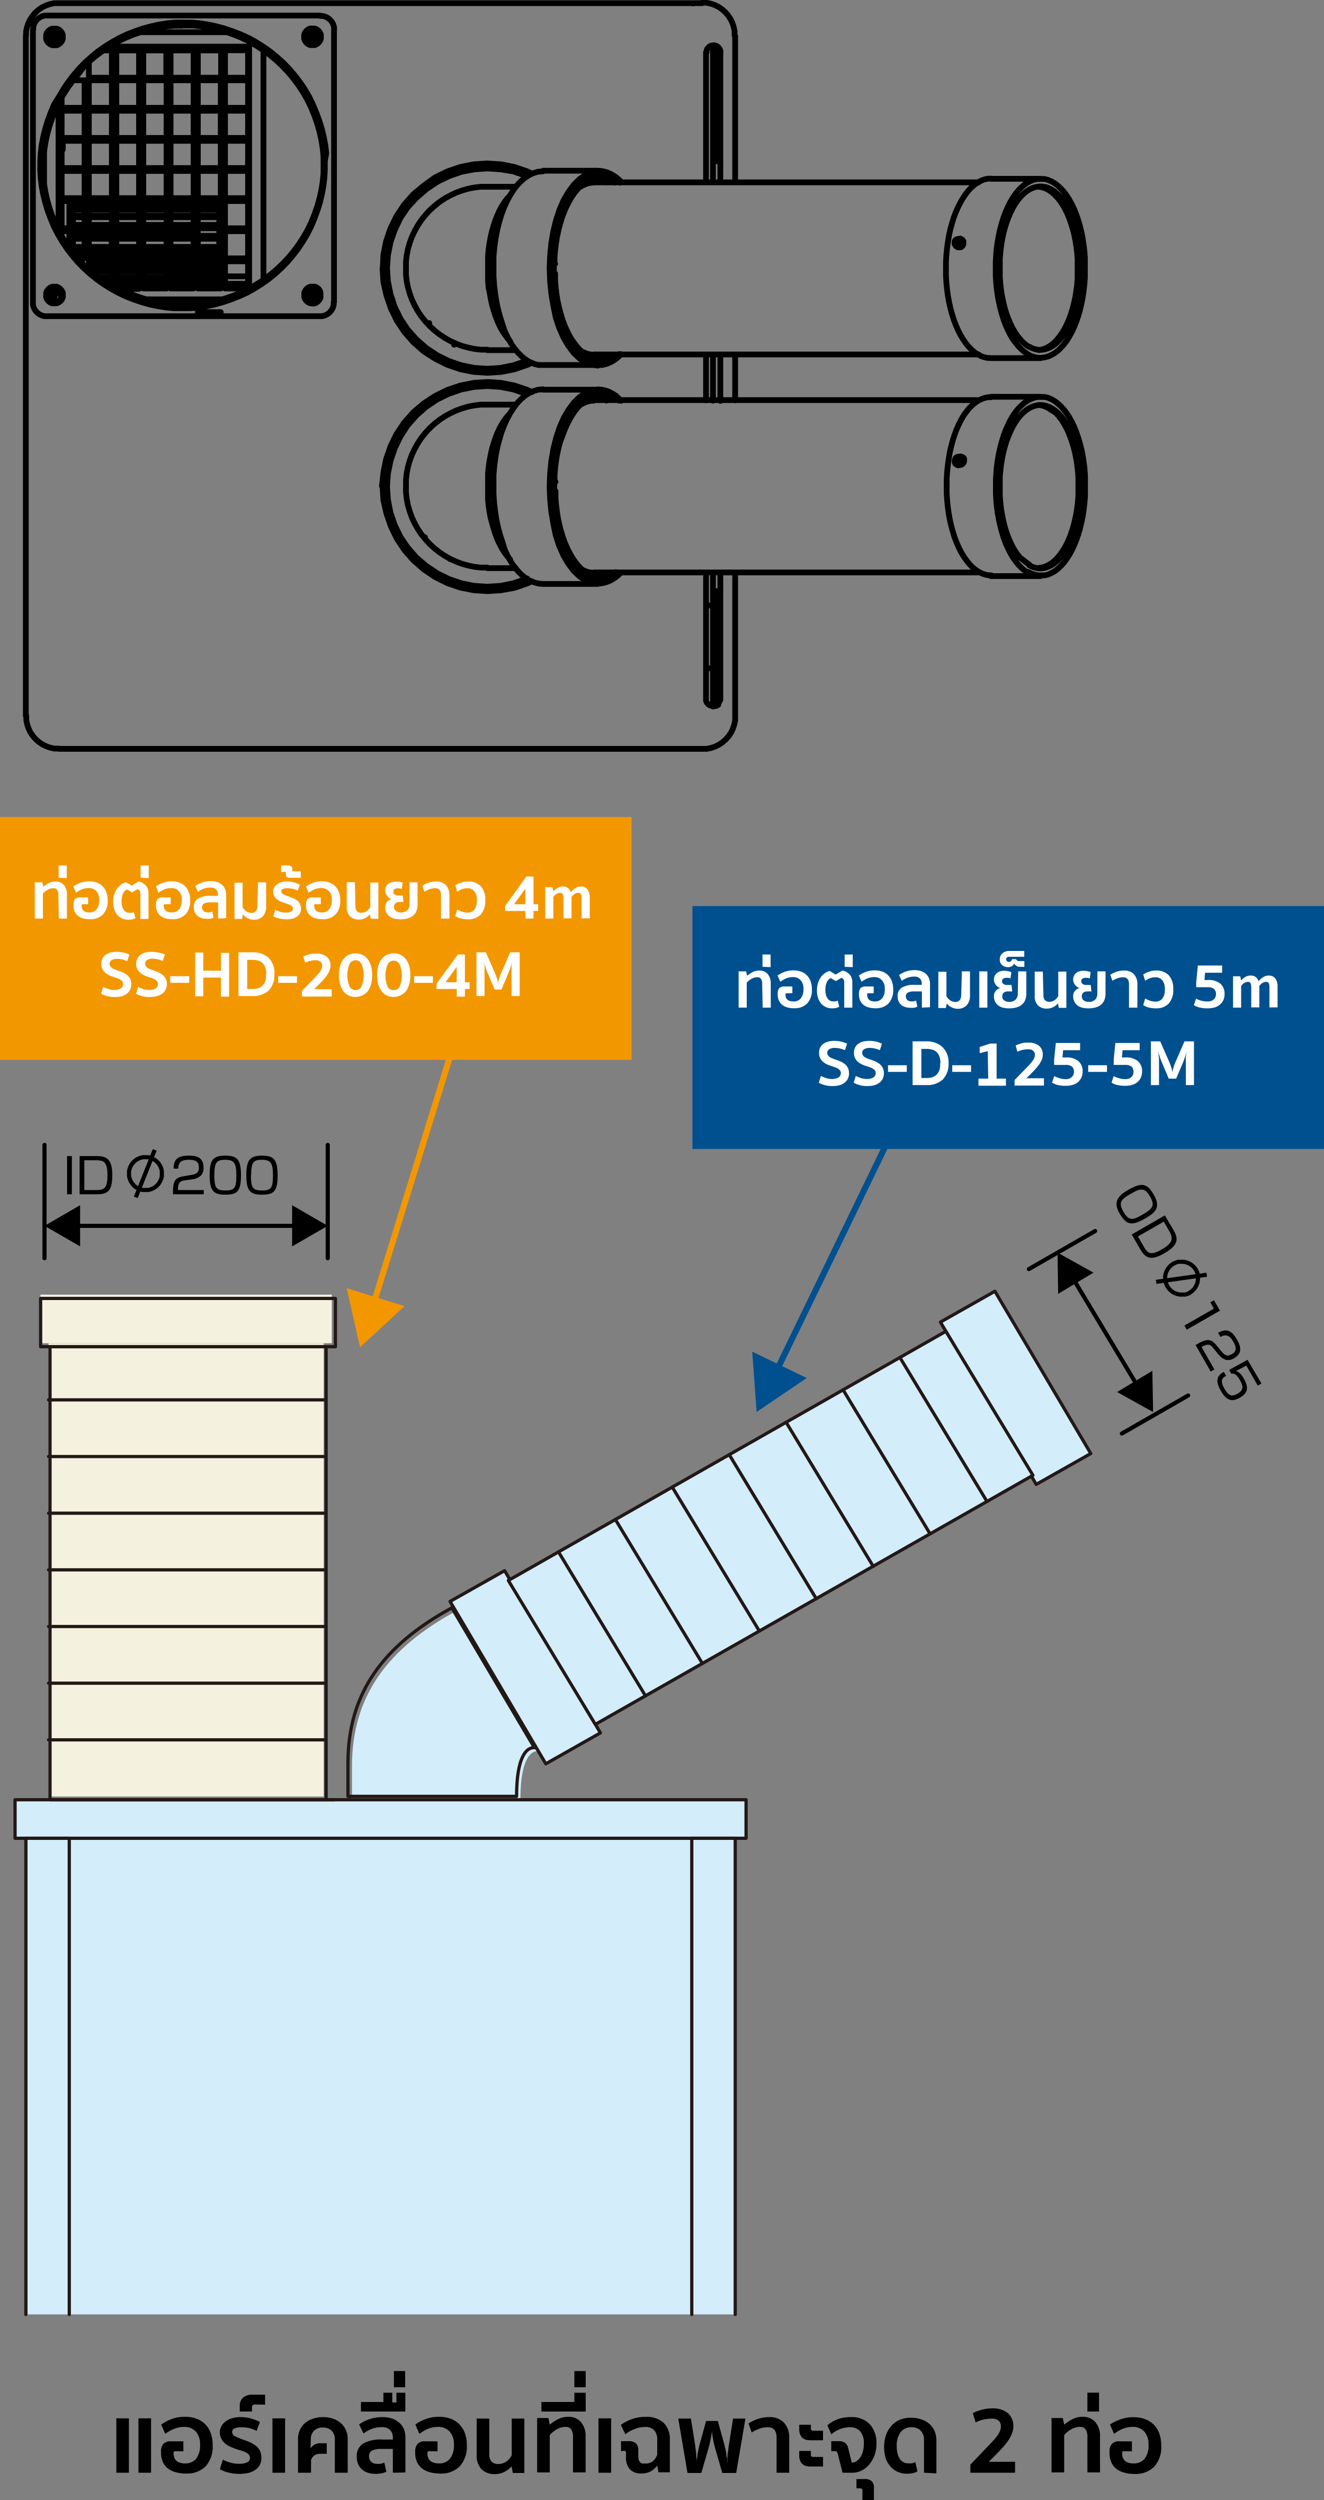 <svg id="Layer_1" data-name="Layer 1" xmlns="http://www.w3.org/2000/svg" viewBox="0 0 163.62 308.85"><rect x="0" y="0" width="163.62" height="308.85" fill="#808080" stroke="none"/><defs><style>.cls-1{fill:#d3edfb;}.cls-2{fill:#f5f1df;}.cls-3,.cls-4,.cls-5,.cls-6,.cls-7,.cls-9{fill:none;}.cls-3{stroke:#221815;stroke-width:0.4px;}.cls-3,.cls-4,.cls-6{stroke-linecap:round;stroke-linejoin:round;}.cls-4,.cls-5,.cls-6{stroke:#000;}.cls-4{stroke-width:0.71px;}.cls-5{stroke-miterlimit:10;}.cls-5,.cls-6{stroke-width:0.51px;}.cls-7{stroke:#00508f;}.cls-7,.cls-9{stroke-width:0.75px;}.cls-8{fill:#00508f;}.cls-9{stroke:#f39700;}.cls-10{fill:#f39700;}.cls-11{fill:#fff;}</style></defs><title>suiden_3size_02</title><path class="cls-1" d="M111.49,297V238.19h1.32v-4.77H84.93c0-6.54,2.2-6,2.2-6l.94,1.59,6.74-3.82-.63-1,53.9-30.64.59,1,6.74-3.8-11.84-20.05-6.73,3.8.67,1.15L83.6,206.22,83,205.11l-6.74,3.8.7,1.21c-8.42,4.59-12.84,10.49-12.84,19.13v4.16H22.47v4.77h1.34V297" transform="translate(-20.62 -11.08)"/><rect class="cls-2" x="5" y="159.94" width="36" height="6"/><rect class="cls-2" x="6" y="165.94" width="34" height="56"/><polyline class="cls-3" points="3.2 285.93 3.2 227.1 8.56 227.1 8.56 285.93"/><polyline class="cls-3" points="85.49 285.93 85.49 227.1 90.86 227.1 90.86 285.93"/><rect class="cls-3" x="1.86" y="222.34" width="90.34" height="4.76"/><polygon class="cls-3" points="41.3 166.37 14.18 166.37 6.18 166.37 6.18 222.34 14.18 222.34 41.3 222.34 40.3 222.34 40.3 166.37 41.3 166.37"/><polygon class="cls-3" points="13.02 160.41 5.02 160.41 5.02 166.37 13.02 166.37 41.45 166.37 41.45 160.41 13.02 160.41"/><path class="cls-3" d="M76.46,209.71c-8.42,4.59-12.84,10.5-12.84,19.14V233H84.46c0-6.56,2.21-6,2.21-6Z" transform="translate(-20.62 -11.08)"/><polygon class="cls-3" points="116.22 163.33 122.95 159.52 134.8 179.57 128.06 183.38 116.22 163.33"/><polygon class="cls-3" points="55.62 197.84 62.36 194.04 74.2 214.08 67.45 217.9 55.62 197.84"/><polygon class="cls-1" points="62.82 195.25 116.89 164.47 127.65 182.26 73.57 213.03 62.82 195.25"/><polygon class="cls-3" points="62.82 195.25 116.89 164.47 127.65 182.26 73.57 213.03 62.82 195.25"/><line class="cls-3" x1="111.21" y1="167.7" x2="121.97" y2="185.49"/><line class="cls-3" x1="104.19" y1="171.7" x2="114.94" y2="189.49"/><line class="cls-3" x1="97.15" y1="175.71" x2="107.91" y2="193.5"/><line class="cls-3" x1="90.12" y1="179.71" x2="100.87" y2="197.5"/><line class="cls-3" x1="83.08" y1="183.72" x2="93.84" y2="201.5"/><line class="cls-3" x1="76.05" y1="187.72" x2="86.8" y2="205.5"/><line class="cls-3" x1="69.02" y1="191.72" x2="79.77" y2="209.51"/><path class="cls-4" d="M109.38,17.17l.28.35v0m-.29,80.35.28-.35v0m-.29-79.67.07.27,0,.3m-.09,78.79.07-.27,0-.3m0,0,.17-.11m0-78-.17-.11m0,77.14.19-.13m-.19-75.92.19.12m0,74.9h-.26m0-74h.26m-.19-1-.07-.07m0,.14.07-.07m-.07,76.12.07-.07m-.07-.07.07.07m-12.28-35-.22-.2L96.41,60l-.55-.26-.53-.15-.53,0-.53,0-.53.15-.55.26-.53.36-.53.49-.51.59-.49.71-.45.81-.4.89-.35,1-.3,1-.24,1.07L89.2,68l-.12,1.1L89,70.11l0,1.06m0,0,0,1.07.08,1.05.12,1.1.19,1.07.24,1.06.3,1,.35,1,.4.89.45.81.49.7.51.6.53.48.53.37.55.26.53.14.53,0,.53,0,.53-.14.55-.26L97,82l.22-.2M94.5,83.18l-.79-.11-.77-.3-.74-.51-.71-.69-.65-.87-.59-1-.52-1.18-.43-1.31L89,75.77l-.25-1.49-.15-1.54-.06-1.57m0,0,.06-1.56.15-1.54L89,66.58l.35-1.41.43-1.3.52-1.18.59-1,.65-.87.71-.7.74-.5.77-.31.79-.1m2.67-25.56-.22-.2-.54-.36-.55-.26-.53-.15-.53,0-.53,0-.53.15-.55.26-.53.36-.53.49-.51.59-.49.71-.45.81-.4.89-.35,1-.3,1L89.39,40,89.2,41l-.12,1.09L89,43.18l0,1.06m0,0,0,1.07.08,1,.12,1.1.19,1.07.24,1.06.3,1,.35,1,.4.89.45.81.49.7.51.6.53.48.53.37.55.26.53.14.53,0,.53,0,.53-.14.55-.26.54-.37.22-.2M94.5,56.25l-.79-.11-.77-.3-.74-.51-.71-.69-.65-.87-.59-1-.52-1.18-.43-1.3L89,48.84l-.25-1.49-.15-1.54-.06-1.57m0,0,.06-1.56.15-1.54L89,39.65l.35-1.41.43-1.3.52-1.18.59-1,.65-.87.71-.7.74-.5.77-.31.79-.1M138.9,67.7l.08,0m-.1.39h0m.25-.27h0m-.36.41.07,0H139l.13,0,.12-.09.08-.13,0-.14v-.15l-.07-.11-.1-.07h0m-.26-26.83.08,0m-.1.39h0m.25-.27h0m-.36.41.07.05H139l.13,0,.12-.09.08-.13,0-.14v-.14l-.07-.12-.1-.07h0M109.38,31V17m0,81.16v-14m-.14,0V98.23m0-81.39V31M38.33,17.31h2.84m0,0v3.37m.53,0V17.31m67.94,16.3v-16m0,43V54.87m0,42.61V81.8M23.81,99.52v-84m24.62,1.77h2.84m58.37.27,0-.25-.11-.23-.16-.19-.21-.14-.25-.07h-.25l-.24.07-.21.14-.17.19-.1.23,0,.25m-60-.27v3.37M31.6,18.74v1.94m2.84-3.37h-1m1,3.37V17.31M31.6,20.68h2.84M35,17.31H37.8m0,0v3.37m0,0H35m0,0V17.31m6.2,3.37H38.33m0,0V17.31m3.37,0h2.84m0,0v3.37m0,0H41.7m3.37-3.37H47.9m0,3.37H45.07m0,0V17.31m6.2,0v3.37m0,0H48.43m0,0V17.31M29.5,21h1.57m0,0V24.4m0,0H28.24m0,0V22.94M31.6,21h2.84m0,0V24.4m0,0H31.6m0,0V21M35,21H37.8m0,0V24.4m0,0H35m0,0V21m3.36,0h2.84m0,0V24.4m0,0H38.33m0,0V21m3.37,0h2.84m0,0V24.4m0,0H41.7m0,0V21m3.37,0H47.9m0,0V24.4m0,0H45.07m0,0V21m3.36,0h2.84m0,0V24.4m0,0H48.43m0,0V21M28.24,24.76h2.83m0,0v3.36m0,0H28.24m0,0V24.76m3.36,0h2.84m0,0v3.36m0,0H31.6m0,0V24.76m3.37,0H37.8m0,0v3.36m0,0H35m0,0V24.76m3.36,0h2.84m0,0v3.36m0,0H38.33m0,0V24.76m3.37,0h2.84m0,0v3.36m0,0H41.7m0,0V24.76m3.37,0H47.9m0,0v3.36m0,0H45.07m0,0V24.76m3.36,0h2.84m0,0v3.36m0,0H48.43m0,0V24.76M28.24,28.48h2.83m0,0v3.36m0,0H28.24m0,0V28.48m3.36,0h2.84m0,0v3.36m0,0H31.6m0,0V28.48m3.37,0H37.8m0,0v3.36m0,0H35m0,0V28.48m3.36,0h2.84m0,0v3.36m0,0H38.33m0,0V28.48m3.37,0h2.84m0,0v3.36m0,0H41.7m0,0V28.48m3.37,0H47.9m0,0v3.36m0,0H45.07m0,0V28.48m3.36,0h2.84m0,0v3.36m0,0H48.43m0,0V28.48M28.24,32.2h2.83m0,0v3.36m0,0H28.24m0,0V32.2m3.36,0h2.84m0,0v3.36m0,0H31.6m0,0V32.2m3.37,0H37.8m0,0v3.36m0,0H35m0,0V32.2m3.36,0h2.84m0,0v3.36m0,0H38.33m0,0V32.2m3.37,0h2.84m0,0v3.36m0,0H41.7m0,0V32.2m3.37,0H47.9m0,0v3.36m0,0H45.07m0,0V32.2m3.36,0h2.84m0,0v3.36m0,0H48.43m0,0V32.2M28.24,35.92h2.83m0,0v3.36m0,0H28.24m0,0V35.92m3.36,0h2.84m0,0v3.36m0,0H31.6m0,0V35.92m3.37,0H37.8m0,0v3.36m0,0H35m0,0V35.92m3.36,0h2.84m0,0v3.36m0,0H38.33m0,0V35.92m3.37,0h2.84m0,0v3.36m0,0H41.7m0,0V35.92m3.37,0H47.9m0,0v3.36m0,0H45.07m0,0V35.92m3.36,0h2.84m0,0v3.36m0,0H48.43m0,0V35.92M28.24,39.64h2.83m0,0V43m0,0h-.85m-2-2.78v-.58m3.36,0h2.84m0,0V43m0,0H31.6m0,0V39.64m3.37,0H37.8m0,0V43m0,0H35m0,0V39.64m3.36,0h2.84m0,0V43m0,0H38.33m0,0V39.64m3.37,0h2.84m0,0V43m0,0H41.7m0,0V39.64m3.37,10H47.9m0-10V43m0,0H45.07m0,0V39.64m3.36,0h2.84m0,0V43m0,0H48.43m0,0V39.64M31.6,43.36h2.84m0,0v3.15m-2.84-2.1v-1m3.37,0H37.8m0,0v3.36m0,0H35m0,0V43.36m3.36,0h2.84m0,0v3.36m0,0H38.33m0,0V43.36m3.37,0h2.84m0,0v3.36m0,0H41.7m0,0V43.36m3.37,0H47.9m0,0v3.36m0,0H45.07m0,0V43.36m3.36,0h2.84m0,0v3.36m0,0H48.43m0,0V43.36M107.87,81.8V97.48m0-42.61v5.67m0-43v16m0,63.87,0,.25.1.23.17.19.21.14.24.07h.25l.25-.07.21-.14.16-.19.11-.23,0-.25m-2.21-86,.53,0,.52.11.51.17.48.23.44.3.4.35.35.4.3.45.23.47.17.51.11.52,0,.53M27.88,11.47h79.55m-79.55,0-.53,0-.52.11-.51.17-.48.23-.44.3-.4.35-.35.4-.3.45-.23.47-.17.51-.11.52,0,.53m4.07,88.05-.53,0-.52-.1-.51-.18-.48-.23-.44-.3-.4-.35-.35-.4-.3-.44-.23-.48-.17-.51-.11-.52,0-.53m83.62,4.07H27.88m79.55,0,.53,0,.52-.1.51-.18.48-.23.44-.3.4-.35.35-.4.3-.44.23-.48.17-.51.11-.52,0-.53m0-17.72V99.52m0-44.65v5.67m0-45V33.61m-2,63V95.56m0-77.14v1.09m-1.58,74.13h.81m-.81-7.76h.81m.39,12.43V84.11m0-53.15V16.75m-.36,67.36h0m0,14.26V84.11m0-2.31v4.08m0,7.76V85.88m0,7.76v4.73m0-43.5v5.67m0-29.58h0m0,0V16.7m0,0V33.61m0-2.65h.92m-.92,53.15h.92m-.92-50.5V31m0,29.58V54.87m0,29.24V81.8M41.15,45.35v-.22h0m0,1v-.06M28.38,28.84v.05m0,0v.67m-.14-.67h.14m0-.05h-.14m0,.72h.14m6.06,16.58h-.6m4,0H35m6.2,0H38.33m6.21,0H41.7m6.2,0H45.07m6.2,0H48.43m-14-1.51h-2.6m6,0H35m6.2,0H38.33m6.21,0H41.7m6,0H45.07m-10.63-.14H31.69m6.11,0H35m6.2,0H38.33m6.21,0H41.7m6,0H45.07M31.07,43h-.88m4.25,0H31.6m6.2,0H35m6.2,0H38.33m6.21,0H41.7m6,0H45.07m-14-1.23H29.64m4.8,0H31.6m6.2,0H35m6.2,0H38.33m6.21,0H41.7m6,0H45.07m-14-.1H29.64m4.8,0H31.6m6.2,0H35m6.2,0H38.33m6.21,0H41.7m6,0H45.07m-15.88-5v-.25m0,0h.18m1.7-.37H29.64m4.8,0H31.6m6.2,0H35m6.2,0H38.33m6.21,0H41.7m6,0H45.07M29.19,37v-.36m0,0h.18m-.18.52V37m0,0h.18m1.7-.64H29.64m4.8,0H31.6m6.2,0H35m6.2,0H38.33m6.21,0H41.7m6,0H45.07m-14-.17H29.64m4.8,0H31.6m6.2,0H35m6.2,0H38.33m6.21,0H41.7m6,0H45.07M29.19,37.61V37.2m0,0h.18m-.18.41h.18m-.18.4h0v-.39M31.07,37H29.64m4.8,0H31.6m6.2,0H35m6.2,0H38.33m6.21,0H41.7m6,0H45.07m-14-.18H29.64m4.8,0H31.6m6.2,0H35m6.2,0H38.33m6.21,0H41.7m6,0H45.07m-15.88,1.6V38m0,0h.18m-.18.44h.18m-.18.62v-.62m1.88-.52H29.64m4.8,0H31.6m6.2,0H35m6.2,0H38.33m6.21,0H41.7m6,0H45.07m-14-.17H29.64m4.8,0H31.6m6.2,0H35m6.2,0H38.33m6.21,0H41.7m6,0H45.07M29.19,40.39v-.13m0-1v-.21m0,0h.18m-.18,1.19v-.62h0m0,.62h.18m1.7-1.16H29.64m4.8,0H31.6m6.2,0H35m6.2,0H38.33m6.21,0H41.7m6,0H45.07m-14-.17H29.64m4.8,0H31.6m6.2,0H35m6.2,0H38.33m6.21,0H41.7m6,0H45.07M29.19,41.7h0m0,0v-.12m0,.12h.18m-.18-.81v-.49m0,0h.18m-.18,1.18v-.69m0,0h.18m-.18.69h.18m1.7,0H29.64m4.8,0H31.6m6.2,0H35m6.2,0H38.33m6.21,0H41.7m6,0H45.07m-14-1H29.64m4.8,0H31.6m6.2,0H35m6.2,0H38.33m6.21,0H41.7m6,0H45.07m-14-.17H29.64m4.8,0H31.6m6.2,0H35m6.2,0H38.33m6.21,0H41.7m6,0H45.07M29.36,41.93h0m1.7.94h-1m4.34,0H31.6m6.2,0H35m6.2,0H38.33m6.21,0H41.7m6,0H45.07m-14-.7H29.64m4.8,0H31.6m6.2,0H35m6.2,0H38.33m6.21,0H41.7m6,0H45.07m-14-.16H29.64m4.8,0H31.6m6.2,0H35m6.2,0H38.33m6.21,0H41.7m6,0H45.07M34.44,44.38H31.6m6.2,0H35m6.2,0H38.33m6.21,0H41.7m6,0H45.07M34.44,44H31.6m6.2,0H35m6.2,0H38.33m6.21,0H41.7m6,0H45.07m-10.63-.15H31.6m6.2,0H35m6.2,0H38.33m6.21,0H41.7m6,0H45.07M34.44,46.08h-.69m4,0H35m6.2,0H38.33m6.21,0H41.7m6,0H45.07m-10.63,0h-.72m4.08,0H35m6.2,0H38.33m6.21,0H41.7m6,0H45.07m-10.63-.14h-.92m4.28,0H35m6.2,0H38.33m6.21,0H41.7m6,0H45.07m2.64-10v.31m0,0v.62m0,0v.91m0,0v1.17m0,.71v.71m0-1.42v.35m0,1.07V42m0,1.35v.51m0-1.86v1m0,.87v2.05m0,0v.22M29.64,35.92v.31m0,0v.62m0,0v.91m0,0v1.17m0,.71v.71m0-1.42v.35m0,1.07V42m0,0v.28m-.27-2.65v2.29m0-6v3.36m-3.3-9.92v4.43m8-16.95H51.41m1.77,29V17.3m-4.52-2.24H37.93m-.22,33H48.88m2.53-31.18V46.25m0,0H34M27.85,39.5V23.65m-3.16-8.9V48.41M26.46,13l-.34,0-.33.1-.31.16-.27.22-.22.27-.16.31-.1.33,0,.35M61.9,48.41V14.75M60.13,13H26.46m32.78,1.6-.28,0-.25.1-.22.17-.17.22-.11.26,0,.27,0,.28.11.25.17.22.22.17.25.11.28,0m0,0,.28,0,.25-.11.22-.17.17-.22.11-.25,0-.28,0-.27-.11-.26L60,14.88l-.22-.17-.25-.1-.28,0m2.66.18,0-.35-.1-.33-.16-.31-.22-.27-.27-.22-.31-.16-.33-.1-.34,0M24.69,48.41l0,.34.1.34.16.3.22.27.27.22.31.16.33.1.34,0m0,0H60.13m0,0,.34,0,.33-.1.31-.16.27-.22.22-.27.16-.3.1-.34,0-.34m-2.66.17.28,0,.25-.11.22-.17.17-.22.11-.25,0-.28,0-.27L60.16,47,60,46.77l-.22-.17-.25-.11-.28,0m0,0-.28,0-.25.11-.22.17-.17.22-.11.26,0,.27,0,.28.11.25.17.22.22.17.25.11.28,0m-31.89,0,.28,0,.25-.11.22-.17.17-.22.11-.25,0-.28,0-.27L28.27,47l-.17-.22-.22-.17-.25-.11-.28,0m0,0-.27,0-.26.11-.22.17-.17.22-.11.26,0,.27,0,.28.11.25.17.22.22.17.26.11.27,0m0-31.89.28,0,.25-.11.22-.17.17-.22.11-.25,0-.28,0-.27-.11-.26-.17-.22-.22-.17-.25-.1-.28,0m0,0-.27,0-.26.1-.22.17-.17.22-.11.26,0,.27,0,.28.11.25.17.22.22.17.26.11.27,0M43.3,13.86l-1,0-1,.09-1,.16-1,.22-1,.27-1,.34-1,.39-.94.45-.92.51-.89.56-.86.61-.81.67-.78.7-.73.76-.68.79-.64.84-.59.87-.53.9L27.3,24l-.42,1-.37,1-.3,1-.25,1-.19,1-.12,1-.06,1.05V32.1l.06,1,.12,1,.19,1,.25,1,.3,1,.37,1,.42,1,.48.93.53.9.59.88.64.83.68.8.73.75.78.71.81.66.86.61.89.56.92.51.94.45,1,.39,1,.34,1,.28,1,.21,1,.16,1,.09,1,0m0,0,1,0,1-.09,1-.16,1-.21,1-.28,1-.34,1-.39,1-.45.91-.51.89-.56.86-.61.81-.66.78-.71.73-.75.68-.8.64-.83.59-.88.53-.9.48-.93.42-1,.37-1,.31-1,.24-1,.19-1,.12-1,.06-1V31.05L60.94,30l-.12-1-.19-1-.24-1-.31-1-.37-1-.42-1L58.81,23l-.53-.9-.59-.87-.64-.84-.68-.79-.73-.76-.78-.7-.81-.67-.86-.61-.89-.56-.91-.51-1-.45-1-.39-1-.34-1-.27-1-.22-1-.16-1-.09-1,0m0,.35,1,0,1,.09,1,.16,1,.22,1,.28,1,.34,1,.4.94.46.92.52.88.57.84.62.81.67.76.72.72.76.67.81.62.84.57.88.52.92.46.94.4,1,.34,1,.28,1,.22,1,.16,1,.1,1.05,0,1,0,1-.1,1.05-.16,1-.22,1-.28,1-.34,1-.4,1-.46.95-.52.91-.57.88-.62.84-.67.81-.72.76-.76.72-.81.67-.84.63-.88.56-.92.52-.94.46-1,.4-1,.34-1,.28-1,.22-1,.16-1,.1-1,0m0,0-1,0-1-.1-1-.16-1-.22-1-.28-1-.34-1-.4L35.23,47l-.92-.52-.88-.56-.84-.63-.81-.67L31,43.85l-.72-.76-.67-.81L29,41.44l-.57-.88-.52-.91-.46-.95-.4-1-.34-1-.28-1-.22-1-.16-1L26,32.62l0-1,0-1,.1-1.05.16-1,.22-1,.28-1,.34-1,.4-1,.46-.94.52-.92.57-.88.62-.84.67-.81L31,19.3l.76-.72.81-.67.84-.62.88-.57.92-.52.94-.46,1-.4,1-.34,1-.28,1-.22,1-.16,1-.09,1,0m16,1.25v0l0,0h.07m-.13.3v0l0,0h-.07m.29-.11,0,0,0,0v.08m.66-.42,0,.23,0,.23L60,16l-.14.19-.19.14-.22.08-.23,0L59,16.41l-.2-.11-.17-.16-.12-.21-.05-.23,0-.24.08-.22.14-.19.19-.15.22-.08.23,0,.24,0,.2.11.17.17.12.21m-.85-.09v.21m.11,0h.21m0,0v0h0v0h0v0h0m-.21.08h.21m-.26.2V16m0,0h-.13m-.08-.2V16m-.4-.18h.21m-.26-.05v0h0v0h0v0h0m0-.13h.21m0,0h0l0,0v-.07M59,15.3v.21m.05-.26H59m-30.91,0,.05.23v.23l-.09.23-.14.19-.19.14-.22.08-.23,0-.24-.05-.2-.11-.17-.16-.12-.21-.05-.23,0-.24.08-.22.14-.19L27,14.9l.22-.08.23,0,.24,0,.2.11.17.17.12.21m-.85-.09v.21m0,0v0l0,0h.07m0,0h.21m0,0v0h0v0h0v0h0m-.21.08h.21m-.21.08,0,0,0,0v.08m0,0V16m0,0h-.13m-.08-.2V16m-.08-.2v0l0,0h-.07m-.21.08h.21M27,15.7v0h0v0h0v0h0M27,15.7h.21m0,0h0l0,0v-.07m-.08-.21v.21m.05-.26h-.13M59.07,47.51h0l0,0V47.4m.29.13,0,0,0,0v.08m.66-.43,0,.24,0,.23-.08.23-.14.19-.19.14-.22.08-.23,0L59,48.3l-.2-.11L58.58,48l-.12-.21-.05-.23,0-.24.08-.22.14-.19.19-.15.22-.08.23,0,.24.05.2.11.17.17.12.2m-.85-.08v.21m0,0v0l0,0h.07m0,0h.21m0,0v0h0v0h0v0h0m-.21.08h.21m-.26.2v.2m0,0h-.13m-.08-.2v.2m-.08-.2v0l0,0h-.07m-.21.08h.21m-.26,0v0h0v0h0v0h0m0-.13h.21m0-.32v.21m.05-.26H59m-31.7.51v0l0,0h-.07m.9-.42.05.24v.23l-.09.23-.14.19-.19.14-.22.08-.23,0-.24-.05-.2-.11L26.69,48l-.12-.21-.05-.23,0-.24.08-.22.14-.19.19-.15.22-.08.23,0,.24.05.2.11L28,47l.12.2m-.85-.08v.21m0,0v0l0,0h.07m0,0h.21m0,0v0h0v0h0v0h0m-.21.08h.21m-.21.08,0,0,0,0v.08m0,0v.2m0,0h-.13m-.08-.2v.2m-.4-.18h.21m-.26,0v0h0v0h0v0h0M27,47.59h.21m0,0h0l0,0V47.4m-.08-.21v.21m.05-.26h-.13m40.77,24L68,69.48l.33-1.65.55-1.61.74-1.51.94-1.41L71.71,62,73,60.91,74.39,60l1.51-.75,1.61-.54,1.66-.33,1.68-.11,1.69.11,1.66.33,1.6.54.54.27m0,23.37-.53.26-1.6.55L82.54,84l-1.69.11L79.17,84l-1.66-.33-1.61-.55-1.51-.75L73,81.43l-1.27-1.11-1.12-1.27-.94-1.41-.74-1.52-.55-1.6L68,72.86l-.11-1.69M85.77,59.8l-.17-.08-1.54-.53-1.59-.31-1.62-.11-1.61.11-1.6.31-1.53.53-1.46.71-1.35.9L72.08,62.4,71,63.62,70.11,65l-.71,1.46L68.88,68l-.32,1.59-.11,1.62m0,0,.11,1.62.32,1.59.52,1.54.71,1.45L71,78.72l1.06,1.22L73.3,81l1.35.9,1.46.72,1.53.52,1.6.32,1.61.1,1.62-.1,1.59-.32,1.54-.52.16-.08M80.85,61.07l-.79,0-.79.09-.77.15-.77.22-.74.27-.72.34-.69.38-.66.44-.62.49-.59.54-.53.58-.5.63-.44.66-.38.69-.34.72-.27.74-.22.77-.15.77-.09.79,0,.79,0,.8.09.78.15.78.22.76.27.75.34.72.38.69.44.66.5.62.53.58.59.54.62.49.66.44.69.39.72.33.74.28.77.21.77.16.79.09.79,0m2.81-1,0,0-.34-.39-.33-.44-.32-.49-.29-.54-.27-.58-.24-.62-.22-.66-.2-.69L81.24,75l-.14-.75L81,73.53l-.07-.78,0-.78,0-.8,0-.79,0-.79.07-.77.11-.77.14-.74.16-.72.2-.69.22-.66.24-.63.27-.58.29-.54.32-.49.33-.44.34-.38,0,0m5.53,8.46,0-.85.07-.85.1-.83.13-.81.17-.79.19-.76L90.1,65l.25-.69.28-.66.3-.61.32-.56.34-.52.36-.46.37-.4.39-.35.41-.29.41-.22L94,60l.43-.09.42,0,.43,0,.42.09.42.17.42.22.17.11m0,21.26-.17.11-.42.23-.42.16-.42.1-.43,0-.42,0L94,82.3l-.42-.16-.41-.23-.41-.28-.39-.35-.37-.4-.36-.47-.34-.51-.32-.57-.3-.61-.28-.65-.25-.7-.22-.73-.19-.76-.17-.79-.13-.82-.1-.83-.07-.84,0-.85m-.15,0h.15m-.15,0V70.6m.15,0H89M67.92,44.24,68,42.56l.33-1.66.55-1.61.74-1.51.94-1.41,1.12-1.27L73,34,74.39,33l1.51-.74,1.61-.55,1.66-.33,1.68-.11,1.69.11,1.66.33,1.6.55.54.26m0,23.37-.53.26-1.6.55-1.66.33-1.69.11-1.68-.11-1.66-.33-1.61-.55-1.51-.75L73,54.5l-1.27-1.11-1.12-1.27-.94-1.41-.74-1.52-.55-1.6L68,45.93l-.11-1.69M85.77,32.87l-.17-.08-1.54-.53L82.47,32l-1.62-.11L79.24,32l-1.6.31-1.53.53-1.46.71-1.35.91-1.22,1.06L71,36.69,70.11,38,69.4,39.5,68.88,41l-.32,1.6-.11,1.61m0,0,.11,1.62.32,1.59L69.4,49l.71,1.45L71,51.79,72.08,53l1.22,1.07,1.35.9,1.46.72,1.53.52,1.6.32,1.61.11,1.62-.11,1.59-.32,1.54-.52.16-.08M80.85,34.15l-.79,0-.79.09-.77.15-.77.22-.74.27-.72.34-.69.38-.66.44-.62.5-.59.53-.53.59-.5.62-.44.66-.38.69-.34.72-.27.74-.22.77-.15.77-.09.79,0,.79,0,.8.09.78.15.78.22.76.27.75.34.72.38.69.44.66.5.62.53.58.59.54.62.49.66.44.69.39.72.33.74.28.77.21.77.16.79.09.79,0m2.81-1.05,0,0-.34-.39-.33-.44-.32-.49-.29-.54-.27-.58-.24-.62-.22-.66-.2-.69-.16-.72-.14-.75L81,46.6l-.07-.78,0-.78,0-.8,0-.79,0-.79.07-.77.11-.77.14-.74.16-.72.2-.69.22-.66.24-.62.27-.59.29-.53.32-.5.33-.44.34-.38,0,0m5.53,8.46,0-.85.07-.85.1-.83.13-.81.17-.79.19-.76.22-.73.25-.7.28-.66.3-.61.32-.56.34-.52.36-.46.37-.4.39-.35.41-.29.41-.22.42-.16.43-.1.42,0,.43,0,.42.1.42.16.42.22.17.11m0,21.26-.17.12-.42.22-.42.16-.42.1-.43,0-.42,0-.43-.1-.42-.16L93.12,55l-.41-.29-.39-.35L92,54l-.36-.46L91.25,53l-.32-.56-.3-.62-.28-.65-.25-.7-.22-.73L89.69,49l-.17-.79-.13-.81-.1-.83-.07-.85,0-.85m-.15,0h.15m-.15,0V43.67m.15,0H89M76.21,80.14l0,0,0,0,0,0,0,0,0,0,0,0,0,0,0,0m-3.07-2.68,0,0,0,0,0,0,0,0,0,0,0,0,0,0,0,0m3.6-23.79,0,0,0,0,0,0,0,0,0,0,0,0,0,0,0,0m-3.07-2.68,0,0,0,0,0,0,0,0,0,0,0,0,0,0,0,0M138.6,68v.18l.06.15.1.12.15.06h.16l.15-.06.14-.12.1-.15.06-.18v-.17l-.06-.15-.11-.12-.14-.06h-.16l-.16.06-.14.12-.1.15-.05.17m10.4-6.9h0l.39.07.39.13.39.19.37.25L151,62l.35.36.34.42.32.47.3.52.28.56.25.61.23.64.21.68.18.71.15.73.12.76.09.77.06.78,0,.79v.8l0,.79-.06.78-.1.77-.12.75-.16.73-.18.71-.21.67-.23.64-.26.6-.28.56-.31.51-.32.46-.34.41-.35.36-.37.3-.38.24-.38.18-.4.12-.37.05m-10-12.7.09,0h.16l.15-.05.14-.1.11-.14.06-.17,0-.17,0-.16-.08-.12-.08-.06m3.52,14.6-.3,0-.42-.08-.41-.14-.41-.2m0,0-.4-.26-.38-.32-.38-.38-.35-.44-.34-.48-.33-.54-.3-.59-.27-.62-.26-.67-.22-.71-.2-.74-.17-.76-.14-.79-.11-.81-.08-.82-.05-.83,0-.84v-.84l.05-.83.08-.82.11-.81.13-.79.17-.77.2-.74.22-.71.25-.67.28-.63.3-.59.32-.55L140,62l.35-.44.37-.38.39-.33.4-.27.4-.2.42-.15.41-.08.34,0m4.6,21.71-.4-.26-.38-.32-.38-.38-.36-.44-.34-.48-.32-.54-.3-.59-.28-.62-.25-.67-.22-.71-.2-.74-.17-.76-.15-.79-.11-.81-.08-.82-.05-.83V70.37l.05-.83.07-.82.11-.81.14-.79.17-.77.2-.74.22-.71.25-.67.28-.63.29-.59.32-.55.34-.49.36-.44.37-.38.39-.33.4-.27.4-.2.41-.15.42-.08.42,0,.42,0,.41.1.41.17.41.24.39.29.38.35.37.41.35.46.33.51.31.56.29.61.26.65.24.69.21.72.19.75.16.78.12.8.1.81.06.83,0,.84v.84l0,.83-.07.83-.09.82-.12.8-.16.78-.18.75-.21.73-.24.69-.26.65-.29.61-.31.57-.32.51-.35.47-.37.41-.38.36-.39.3-.4.23-.41.18-.42.11-.41,0h-.42l-.42-.08-.41-.14-.41-.2m.13-.93-.37-.25-.37-.31L146.7,80l-.34-.42-.32-.47-.3-.52-.27-.56-.26-.61-.23-.64-.21-.68-.17-.71-.15-.74-.12-.75-.09-.77-.06-.79,0-.79v-.79l0-.79.07-.78.09-.77.13-.76.15-.73.18-.7.21-.68.24-.63.26-.6.28-.56.3-.51.32-.47.34-.41.36-.35.36-.3.38-.24.39-.18.39-.12.39-.06h.4l.4.07.39.13.38.19.38.25.36.31.36.36.33.42.32.47.3.52.28.56.26.61.23.64.2.68.18.71.15.73.12.76.09.77.06.78,0,.79v.8l0,.79-.06.78L154,74l-.12.75-.15.73-.19.71-.2.67-.24.64-.26.6-.28.56-.3.51-.33.46-.33.41-.36.36-.37.3-.37.24-.39.18-.39.12-.4.06H149l-.4-.07-.39-.12-.39-.19m-55.45.42.24.14.4.18.4.12.41.06H94m0-21.26h-.24l-.4.07-.4.13-.4.19-.18.11m3.17-.51-.12-.06M93.77,82.24H94l.42,0,.42-.1.41-.16.29-.15m-.12-21.32-.4-.19-.42-.12-.42-.06h-.38m-1.43-5.74.24.14.4.18.4.12.41.06H94m0-21.26h-.24l-.4.07-.4.13-.4.19-.18.11m3.17-.51-.12-.06M93.77,55.31H94l.42,0,.42-.09.41-.16.29-.16m-.12-21.32-.4-.19-.42-.12-.42-.06h-.38m44.83,7.88v.17l.06.15.1.12.15.06h.16l.15-.06.14-.12.1-.15.06-.17v-.18l-.06-.15-.11-.12-.14-.06h-.16l-.16.06-.14.12-.1.15-.05.18M149,34.15h0l.39.06.39.13.39.19.37.25.37.31.35.36.34.42.32.47.3.52.28.56.25.61.23.64.21.68.18.71.15.73.12.76.09.77.06.78,0,.79v.8l0,.79-.06.78-.1.77-.12.75-.16.73-.18.71-.21.67-.23.64-.26.6-.28.56-.31.51-.32.46-.34.41-.35.36-.37.3-.38.24-.38.18-.4.12-.37.06m-10-12.7.09,0h.16l.15,0,.14-.1.11-.14.06-.17,0-.17,0-.16-.08-.12-.08-.05m3.52,14.59-.3,0-.42-.08-.41-.13-.41-.21m0,0-.4-.26-.38-.32-.38-.38-.35-.43-.34-.49-.33-.54-.3-.59-.27-.62-.26-.67-.22-.71-.2-.74-.17-.76-.14-.79-.11-.81-.08-.82-.05-.83,0-.84v-.84l.05-.83.08-.82.11-.81.13-.79.17-.77.2-.74.22-.71.25-.67.28-.63.3-.59.32-.54L140,35l.35-.44.37-.38.39-.33.4-.27.4-.2.42-.15.41-.08.34,0m4.6,21.71-.4-.26-.38-.32-.38-.38-.36-.43L145.8,53l-.32-.54-.3-.59-.28-.62-.25-.67-.22-.71-.2-.74-.17-.76-.15-.79-.11-.81-.08-.82-.05-.83V43.44l.05-.83.07-.82.11-.81.14-.79.17-.77.2-.74.22-.71.25-.67.28-.63.29-.59.32-.54.34-.5.36-.44.37-.38.39-.33.4-.27.4-.2.41-.15.42-.08.42,0,.42,0,.41.11.41.17.41.23.39.29.38.35.37.41.35.46.33.51.31.57.29.6.26.65.24.69.21.72.19.75.16.78.12.8.1.82.06.82,0,.84v.84l0,.83-.07.83-.09.82-.12.8-.16.78-.18.75-.21.73-.24.69-.26.65-.29.61-.31.57-.32.52-.35.46-.37.41-.38.36-.39.3-.4.23-.41.18-.42.11-.41.05h-.42l-.42-.08-.41-.13-.41-.21m.13-.93-.37-.25-.37-.31L146.7,53l-.34-.42-.32-.47-.3-.52-.27-.56-.26-.61-.23-.64-.21-.68-.17-.71-.15-.73-.12-.76-.09-.77-.06-.79,0-.79v-.79l0-.79.07-.78.09-.77.13-.76.15-.73.18-.7.21-.67.24-.64.26-.6.28-.56.3-.51.32-.46.34-.41.36-.36.36-.3.38-.24.39-.18.39-.12.39-.06h.4l.4.06.39.13.38.19.38.25.36.31.36.36.33.42.32.47.3.52.28.56.26.61.23.64.2.68.18.71.15.73.12.76.09.77.06.78,0,.79v.8l0,.79-.06.78L154,47l-.12.75-.15.73-.19.71-.2.67-.24.64-.26.6-.28.56-.3.51-.33.46-.33.41-.36.36-.37.3-.37.24-.39.18-.39.12-.4.06H149l-.4-.06-.39-.13-.39-.19m-8.95,14-.11-.07m.25-.15-.08,0m-.05.26h0m0,0v0m.17-.2v.06l0,0,0,0,0,0h-.06m0,0-.12-.07m.09.42.08,0,.13,0,.13,0,.12-.09.09-.13,0-.15,0-.15-.06-.12-.11-.07h0m-.49.26h0m0,0,.05,0,.05,0,0,0,0-.05v0m0,0h0m0,0H139m0,0h0m0,0v0l0,.05,0,0,.05,0h0m0,0h0m0,0h0m0,0h0m0,0h-.05L139,68l0,0,0,0v.05m0,0h0m0,0h-.07m0,0h0m0,0v-.06l0,0,0,0,0,0h0m0,0h0m0,0v0h0m.21-.21-.08,0-.07,0-.06.08,0,.09V68l0,.08.06,0h.09l.08,0,.07-.06.06-.08,0-.09V67.8l0-.07-.06,0h-.09M138.84,41l-.11-.07m.25-.15-.08,0m-.05.26h0m0,0v0m.17-.2v.06l0,0,0,0,0,0h-.06m0,0-.12-.07m.09.43.08,0,.13,0,.13,0,.12-.09.09-.13,0-.15,0-.15-.06-.11-.11-.08h0m-.49.26h0m0,0,.05,0,.05,0,0,0,0,0v0m0,0h0m0,0H139m0,0h0m0,0v.05l0,0,0,0,.05,0h0m0,0h0m0,0h0m0,0h0m0,0-.05,0L139,41l0,.05,0,0v0m0,0h0m0,0h-.07m0,0h0m0,0v0l0,0,0,0h-.07m0,0h0m0,0h0v0h0m.21-.21-.08,0-.07,0-.06.08,0,.1v.08l0,.08.06,0,.09,0,.08,0,.07-.06.06-.08,0-.09v-.09l0-.07-.06,0h-.09m-32.8-29.27v0m0,0v0m-65,33.7h0m3.39,0H41.7m6,0H45.07m6.2,0H48.43M31.07,37.74H29.64m4.8,0H31.6m6.2,0H35m6.2,0H38.33m6.21,0H41.7m6,0H45.07m-14,1.12H29.64m4.8,0H31.6m6.2,0H35m6.2,0H38.33m6.21,0H41.7m6,0H45.07M29.21,41.72h.16m1.7-1.51H29.64m4.8,0H31.6m6.2,0H35m6.2,0H38.33m6.21,0H41.7m6,0H45.07m-14,1.54H29.64m4.8,0H31.6m6.2,0H35m6.2,0H38.33m6.21,0H41.7m6,0H45.07M34.44,43.47H31.6m6.2,0H35m6.2,0H38.33m6.21,0H41.7m6,0H45.07M34.44,45.35H32.73m5.07,0H35m6.2,0H38.33m6.21,0H41.7m6,0H45.07m39.3,15.72H80.85m0,20.2h3.51m3.38-22.1-.64.06-.55.16-.45.2-.58.36-.48.41-.47.48-.45.58-.45.69-.43.81-.36.81-.28.74-.24.79-.25.94-.22,1.1-.17,1.21-.11,1.21,0,1.21v1.19l.08,1.14.12,1,.14.92.13.65.15.63.2.74.27.83L83,79l.31.66.27.51.22.37.24.36.31.41.37.43.38.37.34.28.3.21.24.15.32.15.39.15.47.12.55.05m0,0H94.5m0-24H87.74m9.65,1.37-.13-.13-.2-.18L96.77,60l-.31-.21-.38-.22-.45-.19-.53-.14-.6-.06m0,24,.53-.05.46-.11.39-.14.31-.15.24-.15.3-.2.32-.26.34-.32m-13-47.65H80.85m0,20.19h3.51m3.38-22.1-.64.06-.55.16-.45.2-.58.37-.48.4-.47.48-.45.58-.45.7-.43.8-.36.81-.28.75-.24.78-.25.94-.22,1.1-.17,1.21-.11,1.21,0,1.21v1.19l.08,1.14.12,1,.14.92.13.65.15.63.2.74.27.83L83,52l.31.66.27.51.22.37.24.36.31.41.37.43.38.37.34.28.3.21.24.15.32.15.39.15.47.12.55,0m0,0H94.5m0-24H87.74m9.65,1.37-.13-.13-.2-.18-.29-.24-.31-.21-.38-.22-.45-.19-.53-.14-.6-.06m0,24,.53,0,.46-.11.39-.14.31-.15.24-.14.3-.21.32-.26.34-.32m44.12,5.67H94M94,81.8h47.55m0-48.19H94m0,21.26h47.55m-2,12.78-.22-.13m-.53.92.22.13m4.05,13.68h6.13m0-22.15h-6.13M94,60.1h-.17m0,22.15H94m0-49.08h-.17m0,22.15H94m45.58-14.6-.22-.13m-.53.93.22.12m4.05,13.68h6.13m0-22.15h-6.13m-4.14,34.88-.13-.08m.24-.14.1,0m-.36.38,0,0m.4-.68-.06,0m-.15,0-.09,0-.12.06-.09.11-.06.14v.15l0,.12.07.08m.38-.66-.07,0h0m-.12-26.46-.13-.07m.24-.15.1.05m-.36.38,0,.05m.4-.69-.06,0m-.15,0-.09,0-.12.06-.09.11-.06.14v.15l0,.12.07.08m.38-.66-.07,0h0" transform="translate(-20.62 -11.08)"/><path d="M36.55,309.84v6.72H35v-6.72Zm2.74,0v6.72H37.73v-6.72Z" transform="translate(-20.62 -11.08)"/><path d="M42.29,313.9a.2.2,0,0,0-.22.23v0c0,.85.48,1.28,1.43,1.28a1.72,1.72,0,0,0,1.35-.56,2.71,2.71,0,0,0,.49-1.77,2.26,2.26,0,0,0-.54-1.62,1.84,1.84,0,0,0-1.39-.56,3.27,3.27,0,0,0-1.32.26,5.05,5.05,0,0,0-1.05.6l-.5-1.16a5.65,5.65,0,0,1,1.23-.65,4.59,4.59,0,0,1,1.74-.3,4,4,0,0,1,1.37.23,2.86,2.86,0,0,1,1.77,1.76,4.08,4.08,0,0,1,.25,1.49,3.6,3.6,0,0,1-.88,2.65,3.24,3.24,0,0,1-2.4.88,4.48,4.48,0,0,1-1.34-.18,2.53,2.53,0,0,1-1-.52,2.17,2.17,0,0,1-.57-.8,2.86,2.86,0,0,1-.19-1V314a1.45,1.45,0,0,1,.29-1,1.18,1.18,0,0,1,.94-.32h1.53v1.24Z" transform="translate(-20.62 -11.08)"/><path d="M50.17,315.45a2.12,2.12,0,0,0,1-.18.58.58,0,0,0,.34-.55.59.59,0,0,0-.12-.37,1,1,0,0,0-.34-.27,2.9,2.9,0,0,0-.47-.21L50,313.7c-.29-.1-.58-.2-.84-.32a2.9,2.9,0,0,1-.71-.42,2,2,0,0,1-.48-.6,1.74,1.74,0,0,1-.18-.82,1.53,1.53,0,0,1,.19-.73,1.82,1.82,0,0,1,.52-.59,2.49,2.49,0,0,1,.8-.39,3.62,3.62,0,0,1,1-.14,4.87,4.87,0,0,1,1.35.17,6.18,6.18,0,0,1,1.09.43l-.41,1.11a3.5,3.5,0,0,0-.94-.36,4.68,4.68,0,0,0-1-.1,1.93,1.93,0,0,0-.77.14.46.46,0,0,0-.31.45.6.6,0,0,0,.39.54,8.63,8.63,0,0,0,1,.42,8,8,0,0,1,.92.36,3.24,3.24,0,0,1,.7.45,1.83,1.83,0,0,1,.45.61,2.12,2.12,0,0,1,.15.83,1.86,1.86,0,0,1-.16.79,1.77,1.77,0,0,1-.51.62,2.53,2.53,0,0,1-.84.41,4.57,4.57,0,0,1-1.19.14,5.58,5.58,0,0,1-1.33-.15,3.88,3.88,0,0,1-1.1-.43l.37-1.18a4.48,4.48,0,0,0,.94.37A3.36,3.36,0,0,0,50.17,315.45Z" transform="translate(-20.62 -11.08)"/><path d="M52.11,308.13a.37.37,0,0,0-.25.09.33.33,0,0,0-.1.27V309H50.25v-.71a1.32,1.32,0,0,1,.4-1,1.68,1.68,0,0,1,1.19-.37h1.54v1.23Z" transform="translate(-20.62 -11.08)"/><path d="M55.85,309.84v6.72H54.29v-6.72Z" transform="translate(-20.62 -11.08)"/><path d="M59,313.58a1.18,1.18,0,0,1,.45-.47,1.49,1.49,0,0,1,.82-.19H61v1.3h-.71a1.41,1.41,0,0,0-.84.21,1.13,1.13,0,0,0-.39.6v1.53H57.45v-4.18a2.67,2.67,0,0,1,.21-1.06,2.53,2.53,0,0,1,.6-.85,2.8,2.8,0,0,1,1-.57,3.66,3.66,0,0,1,1.28-.21,3.71,3.71,0,0,1,1.29.21,2.9,2.9,0,0,1,.95.57,2.53,2.53,0,0,1,.6.85,2.67,2.67,0,0,1,.21,1.06v4.18H62v-4.17a1.51,1.51,0,0,0-.38-1,1.47,1.47,0,0,0-1.11-.41,1.45,1.45,0,0,0-1.1.41,1.47,1.47,0,0,0-.38,1Z" transform="translate(-20.62 -11.08)"/><path d="M69.17,316.56v-2.94H67.71a2.52,2.52,0,0,0-1.08.19.75.75,0,0,0-.4.73.85.85,0,0,0,.28.68,1,1,0,0,0,.68.24,2.42,2.42,0,0,0,.45,0,1.74,1.74,0,0,0,.47-.16l.26,1.14a2.57,2.57,0,0,1-.65.2,3.88,3.88,0,0,1-.7.06,2.94,2.94,0,0,1-.91-.13,2.22,2.22,0,0,1-.73-.39,1.9,1.9,0,0,1-.49-.66,2.27,2.27,0,0,1-.18-.93,1.79,1.79,0,0,1,.77-1.62,4.34,4.34,0,0,1,2.35-.51h1.34v-.23a1.33,1.33,0,0,0-.33-.94,1.35,1.35,0,0,0-1-.36,3.47,3.47,0,0,0-1.3.22,4.54,4.54,0,0,0-1,.56L65,310.59a4.77,4.77,0,0,1,1.22-.62,4.7,4.7,0,0,1,1.68-.28,3.51,3.51,0,0,1,1.17.18,2.5,2.5,0,0,1,.89.51,2.13,2.13,0,0,1,.57.78,2.63,2.63,0,0,1,.19,1v4.37Z" transform="translate(-20.62 -11.08)"/><path d="M65.23,309v-1.18H68v-1.14H69.1v1.2h.51v-1.2h1.1V309Z" transform="translate(-20.62 -11.08)"/><path d="M69.3,306v-2h1.39v2Z" transform="translate(-20.62 -11.08)"/><path d="M73.66,313.9c-.15,0-.22.08-.22.23v0c0,.85.48,1.28,1.43,1.28a1.69,1.69,0,0,0,1.34-.56,2.65,2.65,0,0,0,.5-1.77,2.26,2.26,0,0,0-.54-1.62,1.84,1.84,0,0,0-1.4-.56,3.34,3.34,0,0,0-1.32.26,5,5,0,0,0-1,.6l-.5-1.16a5.42,5.42,0,0,1,1.23-.65,4.59,4.59,0,0,1,1.74-.3,4,4,0,0,1,1.37.23,3,3,0,0,1,1.07.67,3,3,0,0,1,.7,1.09,4.31,4.31,0,0,1,.25,1.49,3.56,3.56,0,0,1-.89,2.65,3.2,3.2,0,0,1-2.39.88,4.48,4.48,0,0,1-1.34-.18,2.46,2.46,0,0,1-1-.52,2.17,2.17,0,0,1-.57-.8,2.66,2.66,0,0,1-.19-1V314a1.45,1.45,0,0,1,.29-1,1.17,1.17,0,0,1,.93-.32h1.54v1.24Z" transform="translate(-20.62 -11.08)"/><path d="M81.09,314.19a1.34,1.34,0,0,0,.28,1,1.1,1.1,0,0,0,.82.29,1.73,1.73,0,0,0,1-.3,2,2,0,0,0,.67-.79v-4.52h1.56v6.72H84l-.17-.83a1.59,1.59,0,0,1-.34.35,2.25,2.25,0,0,1-.47.31,2.43,2.43,0,0,1-.57.23,2.67,2.67,0,0,1-.64.08,2.32,2.32,0,0,1-1.68-.59,2.49,2.49,0,0,1-.6-1.85v-4.42h1.56Z" transform="translate(-20.62 -11.08)"/><path d="M91.43,312.22a1.75,1.75,0,0,0-.21-1,.78.78,0,0,0-.7-.32,2.13,2.13,0,0,0-1.06.28,3.25,3.25,0,0,0-.9.73v4.61H87v-6.72h1.39l.17.82a5.1,5.1,0,0,1,1-.66,2.67,2.67,0,0,1,1.31-.31,2,2,0,0,1,1.53.64,2.59,2.59,0,0,1,.59,1.82v4.41H91.43Z" transform="translate(-20.62 -11.08)"/><path d="M87.53,309v-1.18H91.6v-1.14H93V309Z" transform="translate(-20.62 -11.08)"/><path d="M91.6,306v-2H93v2Z" transform="translate(-20.62 -11.08)"/><path d="M96.15,309.84v6.72H94.58v-6.72Z" transform="translate(-20.62 -11.08)"/><path d="M97.37,313.9v-1.24h.95a1.31,1.31,0,0,1,.87.26,1.1,1.1,0,0,1,.31.89v.72a1.5,1.5,0,0,0,.07.47.62.62,0,0,0,.18.28.56.56,0,0,0,.25.14,1.69,1.69,0,0,0,.33,0,1.37,1.37,0,0,0,1-.31,2,2,0,0,0,.51-.78v-1.82a1.75,1.75,0,0,0-.36-1.19,1.48,1.48,0,0,0-1.15-.41,3.48,3.48,0,0,0-1.31.26,4.47,4.47,0,0,0-1.12.63l-.56-1.15a5.91,5.91,0,0,1,1.39-.72,4.88,4.88,0,0,1,1.65-.27,3.09,3.09,0,0,1,2.27.75,2.84,2.84,0,0,1,.75,2.1v4H102l-.16-.83a2.89,2.89,0,0,1-.75.68,2.32,2.32,0,0,1-1.22.29,1.87,1.87,0,0,1-1.4-.5,2.23,2.23,0,0,1-.49-1.6v-.43c0-.18-.07-.27-.22-.27Z" transform="translate(-20.62 -11.08)"/><path d="M109.33,310.17l.83,3c0,.14.07.29.1.43s.07.31.1.49,0,.37.08.58,0,.45.07.72h0c0-.54,0-1,.06-1.34s.08-.65.12-.88l.52-3.3h1.53l-1.14,6.72h-1.72l-.89-3.08a10.14,10.14,0,0,1-.24-1.05c-.07-.36-.12-.72-.16-1.08h0c0,.36-.09.72-.16,1.08a10.1,10.1,0,0,1-.25,1.05l-.89,3.08h-1.71l-1.14-6.72H106l.53,3.3c0,.23.08.52.11.88s.06.8.07,1.34h0c0-.27,0-.51.07-.72s0-.4.07-.58.06-.34.1-.49.06-.29.1-.43l.83-3Z" transform="translate(-20.62 -11.08)"/><path d="M116.59,316.56v-4.32c0-.87-.36-1.3-1.08-1.3a3,3,0,0,0-1.06.19,4.48,4.48,0,0,0-.93.46l-.4-1.12a5.34,5.34,0,0,1,1.15-.55,4.19,4.19,0,0,1,1.37-.23,2.41,2.41,0,0,1,1.88.7,2.7,2.7,0,0,1,.63,1.89v4.28Z" transform="translate(-20.62 -11.08)"/><path d="M120.83,311.1a.24.24,0,0,0,.27.27h1.23v1.18h-1.59a2.19,2.19,0,0,1-.53-.07,1.06,1.06,0,0,1-.71-.66,1.5,1.5,0,0,1-.11-.64v-.55h1.44Zm0,3.24a.24.24,0,0,0,.27.27h1.23v1.18h-1.59a2.19,2.19,0,0,1-.53-.07,1.06,1.06,0,0,1-.71-.66,1.5,1.5,0,0,1-.11-.64v-.55h1.44Z" transform="translate(-20.62 -11.08)"/><path d="M124.74,316.56l-.6-2.38a.33.33,0,0,0-.35-.28h-.44v-1.24h.87a1.53,1.53,0,0,1,.78.17,1.08,1.08,0,0,1,.44.7l.44,1.78H126a1.13,1.13,0,0,0,.51-.21,1.5,1.5,0,0,0,.44-.46,2.72,2.72,0,0,0,.31-.71,3.79,3.79,0,0,0,.11-.94,2.19,2.19,0,0,0-.46-1.56,1.64,1.64,0,0,0-1.26-.49,3.53,3.53,0,0,0-1.17.21,3.38,3.38,0,0,0-1.13.67l-.48-1.12a3.93,3.93,0,0,1,1.23-.73,4.44,4.44,0,0,1,1.64-.28,3.08,3.08,0,0,1,2.37.88,3.39,3.39,0,0,1,.82,2.43,4.18,4.18,0,0,1-.23,1.39,3.9,3.9,0,0,1-.64,1.13,3,3,0,0,1-.94.76,2.44,2.44,0,0,1-1.12.28Z" transform="translate(-20.62 -11.08)"/><path d="M127.2,318.78a.25.25,0,0,0-.29-.29h-.45v-1.15h1a1.24,1.24,0,0,1,.87.25,1.08,1.08,0,0,1,.29.84v1.5H127.2Z" transform="translate(-20.62 -11.08)"/><path d="M134.81,316.56v-4.07a1.57,1.57,0,0,0-.41-1.13,1.54,1.54,0,0,0-1.14-.42,1.6,1.6,0,0,0-1.35.63,2.76,2.76,0,0,0-.47,1.71,3.55,3.55,0,0,0,.12,1,2.26,2.26,0,0,0,.33.66,1.49,1.49,0,0,0,.45.36,1.26,1.26,0,0,0,.49.1,3.19,3.19,0,0,0,.45,0,1.83,1.83,0,0,0,.45-.15l.27,1.13a1.69,1.69,0,0,1-.55.23,3.33,3.33,0,0,1-.76.07,2.72,2.72,0,0,1-1.05-.2,2.44,2.44,0,0,1-.9-.61,3,3,0,0,1-.63-1,4.52,4.52,0,0,1-.23-1.51,4.34,4.34,0,0,1,.22-1.41,3.34,3.34,0,0,1,.64-1.14,2.9,2.9,0,0,1,1-.76,3.4,3.4,0,0,1,1.44-.28,3.75,3.75,0,0,1,1.35.22,2.73,2.73,0,0,1,1,.59,2.44,2.44,0,0,1,.61.9,3.07,3.07,0,0,1,.2,1.1v4.06Z" transform="translate(-20.62 -11.08)"/><path d="M143.18,309.88a4.57,4.57,0,0,0-1.05.12,4.05,4.05,0,0,0-.94.35l-.35-1.15.47-.22.59-.19c.21-.05.42-.1.64-.13a4.89,4.89,0,0,1,.66-.05,2.94,2.94,0,0,1,2,.61,2.14,2.14,0,0,1,.65,1.62,2.32,2.32,0,0,1-.2.93,4.43,4.43,0,0,1-.51.92,8.16,8.16,0,0,1-.73.89c-.28.3-.56.59-.85.88l-.75.75h3.25v1.35h-5.52v-1l1.91-2,.78-.82a8.13,8.13,0,0,0,.59-.69,2.63,2.63,0,0,0,.36-.61,1.44,1.44,0,0,0,.13-.62.88.88,0,0,0-.29-.7A1.28,1.28,0,0,0,143.18,309.88Z" transform="translate(-20.62 -11.08)"/><path d="M155,312.22a1.75,1.75,0,0,0-.21-1,.78.78,0,0,0-.7-.32,2.13,2.13,0,0,0-1.06.28,3.25,3.25,0,0,0-.9.73v4.61h-1.56v-6.72h1.39l.17.82a5.42,5.42,0,0,1,1-.66,2.67,2.67,0,0,1,1.31-.31,2,2,0,0,1,1.53.64,2.59,2.59,0,0,1,.59,1.82v4.41H155Z" transform="translate(-20.62 -11.08)"/><path d="M155,309v-2.33h1.44V309Z" transform="translate(-20.62 -11.08)"/><path d="M159.5,313.9c-.14,0-.21.08-.21.23v0c0,.85.47,1.28,1.43,1.28a1.71,1.71,0,0,0,1.34-.56,2.65,2.65,0,0,0,.49-1.77,2.31,2.31,0,0,0-.53-1.62,1.86,1.86,0,0,0-1.4-.56,3.27,3.27,0,0,0-1.32.26,5,5,0,0,0-1,.6l-.51-1.16A5.74,5.74,0,0,1,159,310a4.59,4.59,0,0,1,1.74-.3,4.06,4.06,0,0,1,1.37.23,3,3,0,0,1,1.07.67,3.15,3.15,0,0,1,.7,1.09,4.31,4.31,0,0,1,.24,1.49,3.56,3.56,0,0,1-.88,2.65,3.23,3.23,0,0,1-2.39.88,4.55,4.55,0,0,1-1.35-.18,2.49,2.49,0,0,1-1-.52,2.17,2.17,0,0,1-.57-.8,2.66,2.66,0,0,1-.19-1V314a1.45,1.45,0,0,1,.28-1,1.2,1.2,0,0,1,.94-.32h1.54v1.24Z" transform="translate(-20.62 -11.08)"/><path d="M163.22,158.7c.88,1.54.18,2.19-1.1,2.92-1.65.95-2.32.8-3.15-.64s-.17-2.19,1.1-2.92C161.72,157.12,162.4,157.26,163.22,158.7Zm-.51.14c-.68-1.18-1.31-.87-2.35-.28-1.25.73-1.57,1.07-.87,2.28s1.3.88,2.34.28C163.09,160.4,163.4,160,162.71,158.84Z" transform="translate(-20.62 -11.08)"/><path d="M165.62,163c.54.95.82,1.81-1.06,2.88-1.49.86-2.26.83-3-.41l-1.08-1.88,4.09-2.36Zm-1.18-1-3.19,1.83.77,1.35c.52.9,1,.94,2.25.21s1.36-1.31.9-2.12Z" transform="translate(-20.62 -11.08)"/><path class="cls-5" d="M163.5,169.44l6.25-.88m-2.11,2.22.27-.18.23-.22.2-.26.15-.28.11-.3.06-.32v-.32l0-.32-.09-.31-.14-.29-.18-.27-.22-.23-.26-.2-.28-.15-.3-.11-.32-.06h-.32l-.32,0-.31.1-.29.13-.26.18-.24.23-.19.25-.16.28-.11.31-.06.31v.32l.05.32.09.31.13.29.19.27.22.23.25.2.28.15.31.11.31.06h.32l.32,0,.31-.09.29-.14" transform="translate(-20.62 -11.08)"/><path d="M171.38,173l-4.1,2.35-.29-.51,3.64-2.09-.44-.78.45-.26Z" transform="translate(-20.62 -11.08)"/><path d="M170.56,177.62c-.29-.35-.55-.64-1.33-.19l-.12.07,1.58,2.76-.45.26-1.87-3.27.29-.17c1.11-.64,1.63-.59,2.24.14l.7.84c.36.44.68.63,1.23.32s.68-.71.22-1.52-.91-1-1.61-.62l-.28-.5c1-.57,1.65-.34,2.31.81.38.66.84,1.64-.34,2.32a1.37,1.37,0,0,1-1,.21,2,2,0,0,1-.9-.63Z" transform="translate(-20.62 -11.08)"/><path d="M176.51,182l-.45.26-1.43-2.48-1.26.68c.21.07.57.19,1,1s.67,1.61-.53,2.29c-.87.5-1.59.48-2.34-.83s-.46-1.88.35-2.37l.29.5c-.41.24-.84.49-.19,1.62.45.79.85,1,1.56.61.55-.31.93-.68.38-1.63s-.8-.88-1.1-.86l-.27-.47,2.27-1.25Z" transform="translate(-20.62 -11.08)"/><line class="cls-6" x1="127.15" y1="156.78" x2="135.34" y2="152.08"/><line class="cls-6" x1="138.64" y1="177.1" x2="146.83" y2="172.4"/><line class="cls-6" x1="140.62" y1="171.3" x2="132.57" y2="157.89"/><polygon points="142.41 169.35 142.5 174.44 138.05 171.97 142.41 169.35"/><polygon points="135.13 157.22 130.69 154.75 130.77 159.84 135.13 157.22"/><line class="cls-7" x1="95.85" y1="169.59" x2="109.5" y2="141.44"/><polygon class="cls-8" points="99.69 170.24 93.5 174.44 92.96 166.98 99.69 170.24"/><path d="M29.5,153.9v4.72h-.59V153.9Z" transform="translate(-20.62 -11.08)"/><path d="M32.5,153.9c1.1,0,2,.18,2,2.35,0,1.72-.4,2.37-1.83,2.37H30.46V153.9Zm-1.46.52v3.68H32.6c1,0,1.3-.38,1.3-1.85,0-1.63-.46-1.83-1.39-1.83Z" transform="translate(-20.62 -11.08)"/><path class="cls-5" d="M37.4,159l2.34-5.86m.88,2.93,0-.32-.07-.32-.13-.29-.16-.28-.21-.24-.25-.21-.27-.17-.3-.12-.31-.08-.32,0-.32,0-.32.08-.29.12-.28.17-.24.21-.21.24-.17.28-.12.29-.08.32,0,.32,0,.32.08.31.12.3.17.27.21.25.24.21.28.16.29.13.32.07.32,0,.32,0,.31-.07.3-.13.27-.16.25-.21.21-.25.16-.27.13-.3.07-.31,0-.32" transform="translate(-20.62 -11.08)"/><path d="M43.45,156.9c-.45.08-.83.16-.83,1.06v.14H45.8v.52H42v-.34c0-1.28.29-1.71,1.23-1.87l1.08-.19c.56-.09.89-.27.89-.91s-.28-.95-1.22-.95-1.32.29-1.33,1.09h-.57c0-1.16.52-1.6,1.85-1.6.76,0,1.84.08,1.84,1.44a1.38,1.38,0,0,1-.3,1,2,2,0,0,1-1,.47Z" transform="translate(-20.62 -11.08)"/><path d="M48.47,153.85c1.45,0,1.93.45,1.93,2.44s-.48,2.38-1.93,2.38-1.94-.44-1.94-2.41S47,153.85,48.47,153.85Zm-1.36,2.42c0,1.61.26,1.88,1.38,1.88s1.34-.32,1.34-1.86-.29-1.93-1.37-1.93S47.11,154.67,47.11,156.27Z" transform="translate(-20.62 -11.08)"/><path d="M53,153.85c1.44,0,1.93.45,1.93,2.44s-.48,2.38-1.93,2.38-1.94-.44-1.94-2.41S51.59,153.85,53,153.85Zm-1.37,2.42c0,1.61.27,1.88,1.39,1.88s1.33-.32,1.33-1.86-.28-1.93-1.36-1.93S51.66,154.67,51.66,156.27Z" transform="translate(-20.62 -11.08)"/><line class="cls-6" x1="5.5" y1="155.44" x2="5.5" y2="141.44"/><line class="cls-6" x1="40.5" y1="155.44" x2="40.5" y2="141.44"/><line class="cls-6" x1="36.84" y1="151.44" x2="9.16" y2="151.44"/><polygon points="36.1 148.89 40.5 151.44 36.1 153.98 36.1 148.89"/><polygon points="9.9 148.89 5.5 151.44 9.9 153.98 9.9 148.89"/><line class="cls-9" x1="46.09" y1="161.3" x2="57.5" y2="124.44"/><polygon class="cls-10" points="49.99 161.36 44.5 166.44 42.84 159.14 49.99 161.36"/><line class="cls-3" x1="6" y1="214.94" x2="40" y2="214.94"/><line class="cls-3" x1="6" y1="207.94" x2="40" y2="207.94"/><line class="cls-3" x1="6" y1="200.94" x2="40" y2="200.94"/><line class="cls-3" x1="6" y1="193.94" x2="40" y2="193.94"/><line class="cls-3" x1="6" y1="186.94" x2="40" y2="186.94"/><line class="cls-3" x1="6" y1="179.94" x2="40" y2="179.94"/><line class="cls-3" x1="6" y1="172.94" x2="40" y2="172.94"/><rect class="cls-8" x="85.57" y="111.94" width="78.05" height="30"/><rect class="cls-10" y="100.94" width="78.05" height="30"/><path class="cls-11" d="M114.81,132.67a1.16,1.16,0,0,0-.14-.65.5.5,0,0,0-.46-.21,1.4,1.4,0,0,0-.71.19,2.27,2.27,0,0,0-.6.48v3.08h-1v-4.48h.93l.11.55a3.91,3.91,0,0,1,.67-.45,1.86,1.86,0,0,1,.87-.2,1.33,1.33,0,0,1,1,.42,1.75,1.75,0,0,1,.39,1.22v2.94h-1Z" transform="translate(-20.62 -11.08)"/><path class="cls-11" d="M114.85,130.52V129h1v1.56Z" transform="translate(-20.62 -11.08)"/><path class="cls-11" d="M117.83,133.79c-.1,0-.14.05-.14.15v0c0,.57.31.86,1,.86a1.11,1.11,0,0,0,.89-.38,1.74,1.74,0,0,0,.33-1.17,1.54,1.54,0,0,0-.35-1.08,1.24,1.24,0,0,0-.94-.38,2.3,2.3,0,0,0-.88.17,3.31,3.31,0,0,0-.69.41l-.34-.78a4,4,0,0,1,.83-.43,3.09,3.09,0,0,1,1.16-.2,2.67,2.67,0,0,1,.91.15,1.87,1.87,0,0,1,.71.45,2,2,0,0,1,.47.73,2.78,2.78,0,0,1,.16,1,2.37,2.37,0,0,1-.59,1.77,2.15,2.15,0,0,1-1.59.58,3.06,3.06,0,0,1-.9-.12,1.65,1.65,0,0,1-.63-.34,1.36,1.36,0,0,1-.38-.54,1.7,1.7,0,0,1-.13-.69v-.13a1,1,0,0,1,.19-.66.82.82,0,0,1,.62-.21h1v.83Z" transform="translate(-20.62 -11.08)"/><path class="cls-11" d="M123.88,131.48l.85-.5a1.66,1.66,0,0,1,.92.52,1.48,1.48,0,0,1,.3.95v3.11h-1v-3.12c0-.32-.12-.5-.36-.55l-.67.39-.64-.37a1.06,1.06,0,0,0-.49.53,2.31,2.31,0,0,0-.17.93,2.13,2.13,0,0,0,.09.67,1.3,1.3,0,0,0,.22.44.84.84,0,0,0,.3.24.92.92,0,0,0,.32.07,1.39,1.39,0,0,0,.3,0,1,1,0,0,0,.3-.09l.18.75a1.11,1.11,0,0,1-.37.15,2.3,2.3,0,0,1-.51.05,1.9,1.9,0,0,1-.71-.13,1.65,1.65,0,0,1-.6-.41,2.16,2.16,0,0,1-.41-.7,3,3,0,0,1-.15-1,3.1,3.1,0,0,1,.11-.81,2.83,2.83,0,0,1,.31-.71,2.15,2.15,0,0,1,.5-.54,1.69,1.69,0,0,1,.66-.32Z" transform="translate(-20.62 -11.08)"/><path class="cls-11" d="M125,130.52V129h1v1.56Z" transform="translate(-20.62 -11.08)"/><path class="cls-11" d="M127.93,133.79a.13.13,0,0,0-.15.15v0c0,.57.32.86.95.86a1.14,1.14,0,0,0,.9-.38,1.74,1.74,0,0,0,.33-1.17,1.5,1.5,0,0,0-.36-1.08,1.24,1.24,0,0,0-.93-.38,2.23,2.23,0,0,0-.88.17,3.68,3.68,0,0,0-.7.41l-.33-.78a3.91,3.91,0,0,1,.82-.43,3.13,3.13,0,0,1,1.16-.2,2.63,2.63,0,0,1,.91.15,1.91,1.91,0,0,1,.72.45,2,2,0,0,1,.46.73,2.78,2.78,0,0,1,.17,1,2.41,2.41,0,0,1-.59,1.77,2.15,2.15,0,0,1-1.6.58,3,3,0,0,1-.89-.12,1.7,1.7,0,0,1-.64-.34,1.47,1.47,0,0,1-.38-.54,1.88,1.88,0,0,1-.13-.69v-.13a1,1,0,0,1,.2-.66.79.79,0,0,1,.62-.21h1v.83Z" transform="translate(-20.62 -11.08)"/><path class="cls-11" d="M134.55,135.56v-2h-1a1.61,1.61,0,0,0-.71.13.49.49,0,0,0-.27.48.57.57,0,0,0,.18.45.69.69,0,0,0,.46.17l.3,0a1.11,1.11,0,0,0,.32-.11l.16.76a1.6,1.6,0,0,1-.42.14,3.57,3.57,0,0,1-.47,0,2,2,0,0,1-.61-.09,1.53,1.53,0,0,1-.49-.26,1.31,1.31,0,0,1-.33-.44,1.52,1.52,0,0,1-.12-.62,1.2,1.2,0,0,1,.52-1.08,2.84,2.84,0,0,1,1.56-.34h.9v-.16a.87.87,0,0,0-.22-.62.9.9,0,0,0-.69-.24,2.56,2.56,0,0,0-.87.14,3.29,3.29,0,0,0-.69.38l-.33-.72a3.79,3.79,0,0,1,.81-.42,3.35,3.35,0,0,1,1.13-.18,2.45,2.45,0,0,1,.78.12,1.63,1.63,0,0,1,.59.34,1.38,1.38,0,0,1,.37.52,1.69,1.69,0,0,1,.14.68v2.92Z" transform="translate(-20.62 -11.08)"/><path class="cls-11" d="M139.49,131.08h1V134a1.78,1.78,0,0,1-.4,1.27,1.48,1.48,0,0,1-1.13.43,1.44,1.44,0,0,1-.43-.06,2.15,2.15,0,0,1-.38-.15,1.61,1.61,0,0,1-.3-.21,1.66,1.66,0,0,1-.23-.23l-.11.56h-.93v-4.48h1v3a1.32,1.32,0,0,0,.19.29,1.84,1.84,0,0,0,.25.23,1,1,0,0,0,.31.15,1,1,0,0,0,.33.06c.5,0,.75-.31.75-.92Z" transform="translate(-20.62 -11.08)"/><path class="cls-11" d="M142.64,131.08v4.48h-1v-4.48Z" transform="translate(-20.62 -11.08)"/><path class="cls-11" d="M146.45,131.08h1v2.75a2.17,2.17,0,0,1-.12.74,1.43,1.43,0,0,1-.38.58,1.75,1.75,0,0,1-.66.37,3.21,3.21,0,0,1-1,.13,2.83,2.83,0,0,1-.74-.09,1.49,1.49,0,0,1-.58-.28,1.34,1.34,0,0,1-.38-.47,1.53,1.53,0,0,1-.14-.66,1,1,0,0,1,.23-.66.89.89,0,0,1,.58-.34,1,1,0,0,1-.3-.13,2,2,0,0,1-.26-.24,1.65,1.65,0,0,1-.18-.32,1,1,0,0,1-.07-.38,1,1,0,0,1,.09-.42.88.88,0,0,1,.24-.34,1.09,1.09,0,0,1,.38-.22,1.38,1.38,0,0,1,.52-.09,2.73,2.73,0,0,1,.53.05,1.8,1.8,0,0,1,.39.12l-.1.78a1,1,0,0,0-.26-.08l-.24,0a.67.67,0,0,0-.41.11.36.36,0,0,0-.14.29.4.4,0,0,0,.18.36.66.66,0,0,0,.38.12h.61l.09.8h-.55a.77.77,0,0,0-.5.16.57.57,0,0,0-.18.44.6.6,0,0,0,.24.51,1,1,0,0,0,.6.18,1.09,1.09,0,0,0,.8-.27,1,1,0,0,0,.28-.73Z" transform="translate(-20.62 -11.08)"/><path class="cls-11" d="M146.59,130.52a.63.63,0,0,1-.37-.12.73.73,0,0,1-.26-.29.83.83,0,0,1-.27.32.87.87,0,0,1-.47.13,1.13,1.13,0,0,1-.75-.25.9.9,0,0,1-.3-.73,1,1,0,0,1,.08-.38.87.87,0,0,1,.22-.32.93.93,0,0,1,.37-.23,1.36,1.36,0,0,1,.51-.09h1.85v.72h-1.83c-.27,0-.41.1-.41.31a.32.32,0,0,0,.09.23.33.33,0,0,0,.24.1.4.4,0,0,0,.26-.1.42.42,0,0,0,.14-.25h.51a.29.29,0,0,0,.12.18.43.43,0,0,0,.24.06h.65v.72Z" transform="translate(-20.62 -11.08)"/><path class="cls-11" d="M149.57,134a.9.9,0,0,0,.19.65.73.73,0,0,0,.54.19,1.18,1.18,0,0,0,.65-.2,1.28,1.28,0,0,0,.45-.53v-3h1v4.48h-.93l-.11-.56a1.68,1.68,0,0,1-.54.45,2.15,2.15,0,0,1-.38.15,2,2,0,0,1-.43.05,1.54,1.54,0,0,1-1.12-.39,1.64,1.64,0,0,1-.4-1.23v-2.95h1Z" transform="translate(-20.62 -11.08)"/><path class="cls-11" d="M156.24,131.08h1v2.75a2.17,2.17,0,0,1-.12.74,1.43,1.43,0,0,1-.38.58,1.75,1.75,0,0,1-.66.37,3.17,3.17,0,0,1-1,.13,2.83,2.83,0,0,1-.74-.09,1.57,1.57,0,0,1-.58-.28,1.34,1.34,0,0,1-.38-.47,1.53,1.53,0,0,1-.14-.66,1,1,0,0,1,.23-.66.92.92,0,0,1,.58-.34.84.84,0,0,1-.29-.13,1.2,1.2,0,0,1-.26-.24,1.29,1.29,0,0,1-.19-.32,1.22,1.22,0,0,1-.07-.38,1,1,0,0,1,.09-.42.88.88,0,0,1,.24-.34,1.09,1.09,0,0,1,.38-.22,1.42,1.42,0,0,1,.52-.09,2.73,2.73,0,0,1,.53.05,2.09,2.09,0,0,1,.4.12l-.11.78a1,1,0,0,0-.26-.08l-.24,0a.69.69,0,0,0-.41.11.36.36,0,0,0-.14.29.4.4,0,0,0,.18.36.68.68,0,0,0,.38.12h.61l.09.8H155a.78.78,0,0,0-.51.16.57.57,0,0,0-.18.44.6.6,0,0,0,.24.51,1,1,0,0,0,.6.18,1.12,1.12,0,0,0,.81-.27,1,1,0,0,0,.27-.73Z" transform="translate(-20.62 -11.08)"/><path class="cls-11" d="M160.14,135.56v-2.88q0-.87-.72-.87a2.22,2.22,0,0,0-.71.13,4,4,0,0,0-.62.3l-.26-.74a3.58,3.58,0,0,1,.76-.37,2.82,2.82,0,0,1,.92-.15,1.64,1.64,0,0,1,1.25.46,1.84,1.84,0,0,1,.42,1.27v2.85Z" transform="translate(-20.62 -11.08)"/><path class="cls-11" d="M162.14,134.44a4.17,4.17,0,0,0,.6.27,2.08,2.08,0,0,0,.66.11,1.05,1.05,0,0,0,.87-.38,1.78,1.78,0,0,0,.3-1.12,1.71,1.71,0,0,0-.31-1.14,1.07,1.07,0,0,0-.87-.37,2,2,0,0,0-.64.11,3.24,3.24,0,0,0-.61.32l-.24-.78a3.24,3.24,0,0,1,.75-.35,2.68,2.68,0,0,1,.84-.13,2.06,2.06,0,0,1,1.57.59,2.39,2.39,0,0,1,.55,1.69,2.52,2.52,0,0,1-.56,1.8,2.08,2.08,0,0,1-1.56.59,3.71,3.71,0,0,1-.9-.1,2,2,0,0,1-.69-.31Z" transform="translate(-20.62 -11.08)"/><path class="cls-11" d="M169.85,134.8a1.27,1.27,0,0,0,.46-.07.8.8,0,0,0,.32-.2.72.72,0,0,0,.2-.29,1,1,0,0,0,.06-.35.85.85,0,0,0-.23-.63,1.16,1.16,0,0,0-.77-.22h-1.44v-.61l.2-2.07h3v.89h-2.11l-.07.9h.44a2.24,2.24,0,0,1,1.52.45,1.61,1.61,0,0,1,.52,1.28,1.73,1.73,0,0,1-.14.73,1.54,1.54,0,0,1-.41.56,1.79,1.79,0,0,1-.65.36,3,3,0,0,1-.87.12,4,4,0,0,1-1-.1,2.52,2.52,0,0,1-.72-.29l.27-.81a2.59,2.59,0,0,0,.63.25A2.73,2.73,0,0,0,169.85,134.8Z" transform="translate(-20.62 -11.08)"/><path class="cls-11" d="M174,135.56h-1v-3.87h.89l.11.51.21-.21a1.34,1.34,0,0,1,.26-.19,1.87,1.87,0,0,1,.32-.15,1.23,1.23,0,0,1,.39-.05,1,1,0,0,1,.62.18,1,1,0,0,1,.35.52,2.34,2.34,0,0,1,.55-.48,1.21,1.21,0,0,1,.73-.22,1,1,0,0,1,.8.36,1.69,1.69,0,0,1,.27,1v2.57h-1v-2.48a1.28,1.28,0,0,0-.08-.49.32.32,0,0,0-.33-.18.81.81,0,0,0-.48.15,1.54,1.54,0,0,0-.36.36v2.64h-1v-2.48a1.28,1.28,0,0,0-.08-.49.32.32,0,0,0-.33-.18.85.85,0,0,0-.48.15,1.54,1.54,0,0,0-.36.36Z" transform="translate(-20.62 -11.08)"/><path class="cls-11" d="M123.57,145.25a3.52,3.52,0,0,1-1-.11,2.74,2.74,0,0,1-.76-.3l.26-.84a4.39,4.39,0,0,0,.65.27,2.69,2.69,0,0,0,.73.11,1.47,1.47,0,0,0,.76-.18.61.61,0,0,0,.32-.56.48.48,0,0,0-.1-.31.85.85,0,0,0-.24-.22,1.71,1.71,0,0,0-.36-.17l-.4-.14c-.16-.05-.34-.11-.53-.19a2,2,0,0,1-.51-.31,1.62,1.62,0,0,1-.4-.46,1.47,1.47,0,0,1-.15-.69,1.4,1.4,0,0,1,.11-.58,1.12,1.12,0,0,1,.34-.47,1.74,1.74,0,0,1,.59-.32,3.1,3.1,0,0,1,.86-.11,3.61,3.61,0,0,1,.84.09,3.1,3.1,0,0,1,.72.26l-.26.8a3.33,3.33,0,0,0-.63-.21,2.72,2.72,0,0,0-.61-.07,1.22,1.22,0,0,0-.71.17.49.49,0,0,0-.24.42.57.57,0,0,0,.09.32,1,1,0,0,0,.23.23,1.68,1.68,0,0,0,.33.16l.38.14c.19.06.39.14.58.22a2.08,2.08,0,0,1,.54.32,1.45,1.45,0,0,1,.39.46,1.42,1.42,0,0,1,.15.68,1.51,1.51,0,0,1-.15.7,1.49,1.49,0,0,1-.43.5,2,2,0,0,1-.63.3A3.44,3.44,0,0,1,123.57,145.25Z" transform="translate(-20.62 -11.08)"/><path class="cls-11" d="M127.88,145.25a3.52,3.52,0,0,1-1-.11,2.87,2.87,0,0,1-.76-.3l.26-.84a4.39,4.39,0,0,0,.65.27,2.69,2.69,0,0,0,.73.11,1.54,1.54,0,0,0,.77-.18.62.62,0,0,0,.31-.56.54.54,0,0,0-.09-.31.9.9,0,0,0-.25-.22,1.89,1.89,0,0,0-.35-.17l-.41-.14c-.16-.05-.34-.11-.53-.19a2.25,2.25,0,0,1-.51-.31,1.45,1.45,0,0,1-.39-.46,1.35,1.35,0,0,1-.16-.69,1.58,1.58,0,0,1,.11-.58,1.12,1.12,0,0,1,.34-.47,1.74,1.74,0,0,1,.59-.32,3.1,3.1,0,0,1,.86-.11,3.61,3.61,0,0,1,.84.09,2.94,2.94,0,0,1,.72.26l-.26.8a3.33,3.33,0,0,0-.63-.21,2.72,2.72,0,0,0-.61-.07,1.22,1.22,0,0,0-.71.17.48.48,0,0,0-.23.42.66.66,0,0,0,.08.32.88.88,0,0,0,.24.23,1.37,1.37,0,0,0,.32.16l.38.14c.19.06.39.14.58.22a2.08,2.08,0,0,1,.54.32,1.45,1.45,0,0,1,.39.46,1.42,1.42,0,0,1,.15.68,1.51,1.51,0,0,1-.15.7,1.49,1.49,0,0,1-.43.5,1.94,1.94,0,0,1-.63.3A3.38,3.38,0,0,1,127.88,145.25Z" transform="translate(-20.62 -11.08)"/><path class="cls-11" d="M132.68,142.68v.82h-2.32v-.82Z" transform="translate(-20.62 -11.08)"/><path class="cls-11" d="M137.84,142.44a2.72,2.72,0,0,1-.71,2,2.82,2.82,0,0,1-2,.69H133.4v-5.4h1.68a2.82,2.82,0,0,1,2,.69A2.64,2.64,0,0,1,137.84,142.44Zm-1,0a2.45,2.45,0,0,0-.12-.82,1.56,1.56,0,0,0-.34-.56,1.3,1.3,0,0,0-.54-.3,2.32,2.32,0,0,0-.72-.1h-.64v3.6h.64a2.32,2.32,0,0,0,.72-.1,1.36,1.36,0,0,0,.54-.33,1.6,1.6,0,0,0,.34-.57A2.49,2.49,0,0,0,136.8,142.44Z" transform="translate(-20.62 -11.08)"/><path class="cls-11" d="M140.62,142.68v.82H138.3v-.82Z" transform="translate(-20.62 -11.08)"/><path class="cls-11" d="M142.69,140.93l-1,.26v-.77L143,140h.78v4.33h1.15v.88h-3.39v-.88h1.2Z" transform="translate(-20.62 -11.08)"/><path class="cls-11" d="M147.69,140.71a2.76,2.76,0,0,0-.71.08,2.55,2.55,0,0,0-.62.23l-.23-.77a2.33,2.33,0,0,1,.31-.14l.39-.13a3,3,0,0,1,.43-.09,3.11,3.11,0,0,1,.43,0,1.92,1.92,0,0,1,1.36.41,1.41,1.41,0,0,1,.44,1.08,1.72,1.72,0,0,1-.13.62,3.73,3.73,0,0,1-.34.61,6.37,6.37,0,0,1-.49.59c-.18.2-.37.39-.56.59l-.51.5h2.17v.9H146v-.68l1.27-1.31.53-.55a4.56,4.56,0,0,0,.38-.45,2.05,2.05,0,0,0,.25-.41,1.15,1.15,0,0,0,.08-.41.58.58,0,0,0-.19-.47A.82.82,0,0,0,147.69,140.71Z" transform="translate(-20.62 -11.08)"/><path class="cls-11" d="M152.3,144.4a1.27,1.27,0,0,0,.46-.07.87.87,0,0,0,.32-.2.84.84,0,0,0,.2-.29,1,1,0,0,0,.06-.35.85.85,0,0,0-.23-.63,1.17,1.17,0,0,0-.78-.22h-1.44V142l.21-2.07h3v.89H152l-.08.9h.45a2.24,2.24,0,0,1,1.52.45,1.61,1.61,0,0,1,.52,1.28,1.9,1.9,0,0,1-.14.73,1.66,1.66,0,0,1-.41.56,1.75,1.75,0,0,1-.66.36,2.84,2.84,0,0,1-.86.12,4.16,4.16,0,0,1-1-.1,2.45,2.45,0,0,1-.71-.29l.27-.81a2.68,2.68,0,0,0,.62.25A2.8,2.8,0,0,0,152.3,144.4Z" transform="translate(-20.62 -11.08)"/><path class="cls-11" d="M157.42,142.68v.82H155.1v-.82Z" transform="translate(-20.62 -11.08)"/><path class="cls-11" d="M159.66,144.4a1.27,1.27,0,0,0,.46-.07.87.87,0,0,0,.32-.2.72.72,0,0,0,.2-.29,1,1,0,0,0,.06-.35.85.85,0,0,0-.23-.63,1.17,1.17,0,0,0-.78-.22h-1.44V142l.21-2.07h3v.89h-2.11l-.08.9h.45a2.24,2.24,0,0,1,1.52.45,1.61,1.61,0,0,1,.52,1.28,1.9,1.9,0,0,1-.14.73,1.66,1.66,0,0,1-.41.56,1.75,1.75,0,0,1-.66.36,2.84,2.84,0,0,1-.86.12,4.16,4.16,0,0,1-1-.1,2.45,2.45,0,0,1-.71-.29l.27-.81a2.68,2.68,0,0,0,.62.25A2.8,2.8,0,0,0,159.66,144.4Z" transform="translate(-20.62 -11.08)"/><path class="cls-11" d="M165.05,144.33l-.84-2c-.11-.26-.2-.5-.27-.71s-.13-.45-.2-.69h0l.06.4c0,.13,0,.27.05.41l0,.4c0,.13,0,.24,0,.35v2.64h-1v-5.4H164l1.09,2.48c.11.24.19.48.27.71a3.37,3.37,0,0,1,.14.64h0a4.48,4.48,0,0,1,.15-.64,5.69,5.69,0,0,1,.27-.71l1.08-2.48h1.17v5.4h-1v-2.64c0-.11,0-.22,0-.35a2.8,2.8,0,0,1,0-.4c0-.14,0-.28.05-.41a2.57,2.57,0,0,1,.06-.4h0c-.06.24-.13.47-.2.69s-.16.45-.26.71l-.85,2Z" transform="translate(-20.62 -11.08)"/><path class="cls-11" d="M27.83,121.67a1.16,1.16,0,0,0-.14-.65.5.5,0,0,0-.46-.21,1.4,1.4,0,0,0-.71.19,2.27,2.27,0,0,0-.6.48v3.08h-1v-4.48h.93l.11.55a3.91,3.91,0,0,1,.67-.45,1.86,1.86,0,0,1,.87-.2,1.33,1.33,0,0,1,1,.42,1.75,1.75,0,0,1,.39,1.22v2.94h-1Z" transform="translate(-20.62 -11.08)"/><path class="cls-11" d="M27.87,119.52V118h1v1.56Z" transform="translate(-20.62 -11.08)"/><path class="cls-11" d="M30.85,122.79c-.1,0-.14,0-.14.15v0c0,.57.31.86.95.86a1.11,1.11,0,0,0,.89-.38,1.74,1.74,0,0,0,.33-1.17,1.54,1.54,0,0,0-.35-1.08,1.24,1.24,0,0,0-.94-.38,2.3,2.3,0,0,0-.88.17,3.31,3.31,0,0,0-.69.41l-.34-.78a4,4,0,0,1,.83-.43,3.09,3.09,0,0,1,1.16-.2,2.67,2.67,0,0,1,.91.15,1.87,1.87,0,0,1,.71.45,2,2,0,0,1,.47.73,2.78,2.78,0,0,1,.16,1,2.37,2.37,0,0,1-.59,1.77,2.15,2.15,0,0,1-1.59.58,3.06,3.06,0,0,1-.9-.12,1.65,1.65,0,0,1-.63-.34,1.36,1.36,0,0,1-.38-.54,1.7,1.7,0,0,1-.13-.69v-.13a1,1,0,0,1,.19-.66.82.82,0,0,1,.62-.21h1v.83Z" transform="translate(-20.62 -11.08)"/><path class="cls-11" d="M36.9,120.48l.85-.5a1.66,1.66,0,0,1,.92.52,1.48,1.48,0,0,1,.3,1v3.11h-1v-3.12c0-.32-.12-.5-.36-.55l-.67.39-.64-.37a1.06,1.06,0,0,0-.49.53,2.31,2.31,0,0,0-.17.93,2.13,2.13,0,0,0,.09.67,1.3,1.3,0,0,0,.22.44.84.84,0,0,0,.3.24.92.92,0,0,0,.32.07,1.39,1.39,0,0,0,.3,0,1,1,0,0,0,.3-.09l.18.75a1.11,1.11,0,0,1-.37.15,2.3,2.3,0,0,1-.51.05,1.9,1.9,0,0,1-.71-.13,1.65,1.65,0,0,1-.6-.41,2.16,2.16,0,0,1-.41-.7,3,3,0,0,1-.15-1,3.1,3.1,0,0,1,.11-.81,2.83,2.83,0,0,1,.31-.71,2.15,2.15,0,0,1,.5-.54,1.69,1.69,0,0,1,.66-.32Z" transform="translate(-20.62 -11.08)"/><path class="cls-11" d="M38,119.52V118h1v1.56Z" transform="translate(-20.62 -11.08)"/><path class="cls-11" d="M41,122.79a.13.13,0,0,0-.15.15v0c0,.57.32.86,1,.86a1.14,1.14,0,0,0,.9-.38,1.74,1.74,0,0,0,.33-1.17,1.5,1.5,0,0,0-.36-1.08,1.22,1.22,0,0,0-.93-.38,2.26,2.26,0,0,0-.88.17,3.68,3.68,0,0,0-.7.41l-.33-.78a3.91,3.91,0,0,1,.82-.43,3.13,3.13,0,0,1,1.16-.2,2.63,2.63,0,0,1,.91.15,1.92,1.92,0,0,1,1.18,1.18,2.78,2.78,0,0,1,.17,1,2.41,2.41,0,0,1-.59,1.77,2.15,2.15,0,0,1-1.6.58,3,3,0,0,1-.89-.12,1.7,1.7,0,0,1-.64-.34,1.47,1.47,0,0,1-.38-.54,1.88,1.88,0,0,1-.13-.69v-.13a1,1,0,0,1,.2-.66.79.79,0,0,1,.62-.21h1v.83Z" transform="translate(-20.62 -11.08)"/><path class="cls-11" d="M47.57,124.56v-2h-1a1.61,1.61,0,0,0-.71.13.49.49,0,0,0-.27.48.57.57,0,0,0,.18.45.69.69,0,0,0,.46.17,1.53,1.53,0,0,0,.3,0,1.11,1.11,0,0,0,.32-.11l.16.76a1.6,1.6,0,0,1-.42.14,3.57,3.57,0,0,1-.47,0,2,2,0,0,1-.61-.09,1.53,1.53,0,0,1-.49-.26,1.31,1.31,0,0,1-.33-.44,1.52,1.52,0,0,1-.12-.62,1.2,1.2,0,0,1,.52-1.08,2.84,2.84,0,0,1,1.56-.34h.9v-.16a.87.87,0,0,0-.22-.62.9.9,0,0,0-.69-.24,2.56,2.56,0,0,0-.87.14,3.29,3.29,0,0,0-.69.38l-.33-.72a3.79,3.79,0,0,1,.81-.42,3.35,3.35,0,0,1,1.13-.18,2.45,2.45,0,0,1,.78.12,1.63,1.63,0,0,1,.59.34,1.38,1.38,0,0,1,.37.52,1.69,1.69,0,0,1,.14.68v2.92Z" transform="translate(-20.62 -11.08)"/><path class="cls-11" d="M52.51,120.08h1V123a1.78,1.78,0,0,1-.4,1.27,1.48,1.48,0,0,1-1.13.43,1.44,1.44,0,0,1-.43-.06,2.15,2.15,0,0,1-.38-.15,1.61,1.61,0,0,1-.3-.21,1.66,1.66,0,0,1-.23-.23l-.11.56h-.93v-4.48h1v3a1.32,1.32,0,0,0,.19.29,1.84,1.84,0,0,0,.25.23,1,1,0,0,0,.31.15,1,1,0,0,0,.33.06c.5,0,.75-.31.75-.92Z" transform="translate(-20.62 -11.08)"/><path class="cls-11" d="M55.94,123.82a1.37,1.37,0,0,0,.64-.12.39.39,0,0,0,.23-.37.44.44,0,0,0-.08-.25.88.88,0,0,0-.23-.18,2.22,2.22,0,0,0-.31-.13l-.34-.12a4.08,4.08,0,0,1-.56-.21,2,2,0,0,1-.47-.28,1.52,1.52,0,0,1-.32-.4,1.15,1.15,0,0,1-.12-.55,1,1,0,0,1,.12-.49,1.18,1.18,0,0,1,.35-.39,1.75,1.75,0,0,1,.53-.26,2.43,2.43,0,0,1,.68-.09,3.46,3.46,0,0,1,.9.11,3.87,3.87,0,0,1,.72.29l-.27.74a2.33,2.33,0,0,0-.63-.24,2.87,2.87,0,0,0-.67-.07,1.31,1.31,0,0,0-.52.09.33.33,0,0,0-.2.3.4.4,0,0,0,.26.37,5,5,0,0,0,.69.27l.61.24a2.29,2.29,0,0,1,.46.3,1.17,1.17,0,0,1,.3.41,1.4,1.4,0,0,1,.11.56,1.24,1.24,0,0,1-.11.52,1.12,1.12,0,0,1-.34.41,1.73,1.73,0,0,1-.56.28,3.07,3.07,0,0,1-.79.09,3.57,3.57,0,0,1-.89-.1,2.71,2.71,0,0,1-.74-.28l.25-.79a3.45,3.45,0,0,0,.63.25A2.46,2.46,0,0,0,55.94,123.82Z" transform="translate(-20.62 -11.08)"/><path class="cls-11" d="M56.74,118.6c0,.08,0,.12.11.12h.94v.8H56.36a.44.44,0,0,1-.3-.11.35.35,0,0,1-.11-.29v-.2a.11.11,0,0,0-.12-.12h-.47V118h.86a.63.63,0,0,1,.38.11.4.4,0,0,1,.14.34Z" transform="translate(-20.62 -11.08)"/><path class="cls-11" d="M59.59,122.79c-.09,0-.14,0-.14.15v0c0,.57.32.86.95.86a1.14,1.14,0,0,0,.9-.38,1.74,1.74,0,0,0,.33-1.17,1.5,1.5,0,0,0-.36-1.08,1.24,1.24,0,0,0-.93-.38,2.23,2.23,0,0,0-.88.17,3.39,3.39,0,0,0-.7.41l-.33-.78a3.68,3.68,0,0,1,.82-.43,3.13,3.13,0,0,1,1.16-.2,2.67,2.67,0,0,1,.91.15,1.91,1.91,0,0,1,.72.45,2,2,0,0,1,.46.73,2.78,2.78,0,0,1,.17,1,2.41,2.41,0,0,1-.59,1.77,2.17,2.17,0,0,1-1.6.58,3,3,0,0,1-.89-.12,1.7,1.7,0,0,1-.64-.34,1.47,1.47,0,0,1-.38-.54,1.7,1.7,0,0,1-.13-.69v-.13a1,1,0,0,1,.19-.66.83.83,0,0,1,.63-.21h1v.83Z" transform="translate(-20.62 -11.08)"/><path class="cls-11" d="M64.55,123a.9.9,0,0,0,.19.65.73.73,0,0,0,.54.19,1.18,1.18,0,0,0,.65-.2,1.28,1.28,0,0,0,.45-.53v-3h1v4.48h-.93l-.11-.56a1.68,1.68,0,0,1-.54.45,2.15,2.15,0,0,1-.38.15,2,2,0,0,1-.43.05,1.54,1.54,0,0,1-1.12-.39,1.64,1.64,0,0,1-.4-1.23v-3h1Z" transform="translate(-20.62 -11.08)"/><path class="cls-11" d="M71.22,120.08h1v2.75a2.17,2.17,0,0,1-.12.74,1.43,1.43,0,0,1-.38.58,1.75,1.75,0,0,1-.66.37,3.17,3.17,0,0,1-1,.13,2.83,2.83,0,0,1-.74-.09,1.57,1.57,0,0,1-.58-.28,1.34,1.34,0,0,1-.38-.47,1.53,1.53,0,0,1-.14-.66,1,1,0,0,1,.23-.66.92.92,0,0,1,.58-.34.84.84,0,0,1-.29-.13,1.2,1.2,0,0,1-.26-.24,1.29,1.29,0,0,1-.19-.32,1.22,1.22,0,0,1-.07-.38,1,1,0,0,1,.09-.42.88.88,0,0,1,.24-.34,1.09,1.09,0,0,1,.38-.22,1.42,1.42,0,0,1,.52-.09,2.73,2.73,0,0,1,.53,0,2.09,2.09,0,0,1,.4.12l-.11.78a1,1,0,0,0-.26-.08l-.24,0a.69.69,0,0,0-.41.11.36.36,0,0,0-.14.29.4.4,0,0,0,.18.36.68.68,0,0,0,.38.12h.61l.09.8H70a.78.78,0,0,0-.51.16.57.57,0,0,0-.18.44.6.6,0,0,0,.24.51,1,1,0,0,0,.6.18,1.12,1.12,0,0,0,.81-.27,1,1,0,0,0,.27-.73Z" transform="translate(-20.62 -11.08)"/><path class="cls-11" d="M75.12,124.56v-2.88q0-.87-.72-.87a2.22,2.22,0,0,0-.71.13,4,4,0,0,0-.62.3l-.26-.74a3.58,3.58,0,0,1,.76-.37,2.82,2.82,0,0,1,.92-.15,1.64,1.64,0,0,1,1.25.46,1.84,1.84,0,0,1,.42,1.27v2.85Z" transform="translate(-20.62 -11.08)"/><path class="cls-11" d="M77.12,123.44a4.17,4.17,0,0,0,.6.27,2.08,2.08,0,0,0,.66.11,1.05,1.05,0,0,0,.87-.38,1.78,1.78,0,0,0,.3-1.12,1.71,1.71,0,0,0-.31-1.14,1.07,1.07,0,0,0-.87-.37,2,2,0,0,0-.64.11,3.24,3.24,0,0,0-.61.32l-.24-.78a3.24,3.24,0,0,1,.75-.35,2.68,2.68,0,0,1,.84-.13,2.06,2.06,0,0,1,1.57.59,2.39,2.39,0,0,1,.55,1.69,2.52,2.52,0,0,1-.56,1.8,2.08,2.08,0,0,1-1.56.59,3.71,3.71,0,0,1-.9-.1,2,2,0,0,1-.69-.31Z" transform="translate(-20.62 -11.08)"/><path class="cls-11" d="M85.67,119.36h.88v3.43h.57v.83h-.57v.94h-1v-.94H83.05V123Zm-.13,3.43v-1.91l-1.39,1.91Z" transform="translate(-20.62 -11.08)"/><path class="cls-11" d="M89,124.56H88v-3.87h.89l.11.51a2.08,2.08,0,0,1,.21-.21,1.34,1.34,0,0,1,.26-.19,1.87,1.87,0,0,1,.32-.15,1.23,1.23,0,0,1,.39-.05,1,1,0,0,1,.62.18,1,1,0,0,1,.35.52,2.34,2.34,0,0,1,.55-.48,1.21,1.21,0,0,1,.73-.22,1,1,0,0,1,.8.36,1.69,1.69,0,0,1,.27,1v2.57h-1v-2.48a1.28,1.28,0,0,0-.08-.49.32.32,0,0,0-.33-.18.81.81,0,0,0-.48.15,1.54,1.54,0,0,0-.36.36v2.64h-1v-2.48a1.28,1.28,0,0,0-.08-.49.32.32,0,0,0-.33-.18.85.85,0,0,0-.48.15,1.54,1.54,0,0,0-.36.36Z" transform="translate(-20.62 -11.08)"/><path class="cls-11" d="M34.87,134.25a3.52,3.52,0,0,1-1-.11,2.87,2.87,0,0,1-.76-.3l.26-.84a4.53,4.53,0,0,0,.66.27,2.57,2.57,0,0,0,.72.11,1.54,1.54,0,0,0,.77-.18.6.6,0,0,0,.31-.56.54.54,0,0,0-.09-.31.9.9,0,0,0-.25-.22,1.63,1.63,0,0,0-.35-.17l-.41-.14a4.79,4.79,0,0,1-.52-.19,2.11,2.11,0,0,1-.52-.31,1.45,1.45,0,0,1-.39-.46,1.35,1.35,0,0,1-.16-.69,1.58,1.58,0,0,1,.11-.58,1.21,1.21,0,0,1,.34-.47,1.84,1.84,0,0,1,.59-.32,3.12,3.12,0,0,1,.87-.11,3.58,3.58,0,0,1,.83.09,3,3,0,0,1,.73.26l-.27.8a3.33,3.33,0,0,0-.63-.21,2.72,2.72,0,0,0-.61-.07,1.22,1.22,0,0,0-.71.17.51.51,0,0,0-.23.42.57.57,0,0,0,.09.32.84.84,0,0,0,.23.23,1.27,1.27,0,0,0,.33.16l.37.14c.19.06.39.14.59.22a2.2,2.2,0,0,1,.53.32,1.45,1.45,0,0,1,.39.46,1.32,1.32,0,0,1,.16.68,1.51,1.51,0,0,1-.16.7,1.46,1.46,0,0,1-.42.5,2,2,0,0,1-.64.3A3.38,3.38,0,0,1,34.87,134.25Z" transform="translate(-20.62 -11.08)"/><path class="cls-11" d="M39.18,134.25a3.57,3.57,0,0,1-1-.11,3,3,0,0,1-.76-.3l.27-.84a4.39,4.39,0,0,0,.65.27,2.57,2.57,0,0,0,.72.11,1.51,1.51,0,0,0,.77-.18.6.6,0,0,0,.31-.56.54.54,0,0,0-.09-.31.78.78,0,0,0-.25-.22,1.63,1.63,0,0,0-.35-.17l-.4-.14a4.91,4.91,0,0,1-.53-.19,2.11,2.11,0,0,1-.52-.31,1.59,1.59,0,0,1-.39-.46,1.46,1.46,0,0,1-.16-.69,1.58,1.58,0,0,1,.11-.58,1.21,1.21,0,0,1,.34-.47,1.84,1.84,0,0,1,.59-.32,3.12,3.12,0,0,1,.87-.11,3.58,3.58,0,0,1,.83.09A3,3,0,0,1,41,129l-.27.8a3.33,3.33,0,0,0-.63-.21,2.72,2.72,0,0,0-.61-.07,1.24,1.24,0,0,0-.71.17.51.51,0,0,0-.23.42.57.57,0,0,0,.09.32.84.84,0,0,0,.23.23,1.68,1.68,0,0,0,.33.16l.37.14c.2.06.39.14.59.22a2,2,0,0,1,.53.32,1.62,1.62,0,0,1,.4.46,1.42,1.42,0,0,1,.15.68,1.39,1.39,0,0,1-.16.7,1.36,1.36,0,0,1-.42.5,2,2,0,0,1-.64.3A3.32,3.32,0,0,1,39.18,134.25Z" transform="translate(-20.62 -11.08)"/><path class="cls-11" d="M44,131.68v.82H41.66v-.82Z" transform="translate(-20.62 -11.08)"/><path class="cls-11" d="M47.93,131.85H45.74v2.31h-1v-5.4h1V131h2.19v-2.2h1v5.4h-1Z" transform="translate(-20.62 -11.08)"/><path class="cls-11" d="M54.53,131.44a2.72,2.72,0,0,1-.7,2,2.85,2.85,0,0,1-2.06.69H50.09v-5.4h1.68a2.85,2.85,0,0,1,2.06.69A2.64,2.64,0,0,1,54.53,131.44Zm-1,0a2.45,2.45,0,0,0-.12-.82,1.43,1.43,0,0,0-.34-.56,1.19,1.19,0,0,0-.54-.3,2.28,2.28,0,0,0-.72-.1h-.64v3.6h.64a2.28,2.28,0,0,0,.72-.1,1.23,1.23,0,0,0,.54-.33,1.47,1.47,0,0,0,.34-.57A2.49,2.49,0,0,0,53.49,131.44Z" transform="translate(-20.62 -11.08)"/><path class="cls-11" d="M57.32,131.68v.82H55v-.82Z" transform="translate(-20.62 -11.08)"/><path class="cls-11" d="M59.66,129.71a2.68,2.68,0,0,0-.7.08,2.63,2.63,0,0,0-.63.23l-.23-.77.31-.14.4-.13a2.84,2.84,0,0,1,.42-.09l.44,0a1.94,1.94,0,0,1,1.36.41,1.4,1.4,0,0,1,.43,1.08,1.53,1.53,0,0,1-.13.62,2.67,2.67,0,0,1-.34.61,6.22,6.22,0,0,1-.48.59l-.57.59-.5.5h2.17v.9H57.93v-.68l1.27-1.31c.2-.2.37-.38.52-.55s.28-.31.39-.45a1.61,1.61,0,0,0,.24-.41,1,1,0,0,0,.09-.41.62.62,0,0,0-.19-.47A.85.85,0,0,0,59.66,129.71Z" transform="translate(-20.62 -11.08)"/><path class="cls-11" d="M64.56,128.86a2,2,0,0,1,.85.18,1.86,1.86,0,0,1,.65.54,2.53,2.53,0,0,1,.41.84,4,4,0,0,1,.14,1.14,3.93,3.93,0,0,1-.14,1.13,2.69,2.69,0,0,1-.41.85,2,2,0,0,1-2.35.53,1.85,1.85,0,0,1-.65-.53,2.49,2.49,0,0,1-.41-.85,3.91,3.91,0,0,1-.15-1.13,4,4,0,0,1,.15-1.14,2.35,2.35,0,0,1,.41-.84,1.78,1.78,0,0,1,.65-.54A1.93,1.93,0,0,1,64.56,128.86Zm0,4.54a.83.83,0,0,0,.73-.45,3.62,3.62,0,0,0,0-2.79.83.83,0,0,0-.73-.45.84.84,0,0,0-.74.45,3.62,3.62,0,0,0,0,2.79A.84.84,0,0,0,64.56,133.4Z" transform="translate(-20.62 -11.08)"/><path class="cls-11" d="M69.28,128.86a2,2,0,0,1,.85.18,1.86,1.86,0,0,1,.65.54,2.53,2.53,0,0,1,.41.84,4,4,0,0,1,.14,1.14,3.93,3.93,0,0,1-.14,1.13,2.69,2.69,0,0,1-.41.85,2,2,0,0,1-2.35.53,1.85,1.85,0,0,1-.65-.53,2.49,2.49,0,0,1-.41-.85,3.91,3.91,0,0,1-.15-1.13,4,4,0,0,1,.15-1.14,2.35,2.35,0,0,1,.41-.84,1.78,1.78,0,0,1,.65-.54A1.93,1.93,0,0,1,69.28,128.86Zm0,4.54A.83.83,0,0,0,70,133a3.62,3.62,0,0,0,0-2.79.83.83,0,0,0-.73-.45.84.84,0,0,0-.74.45,3.62,3.62,0,0,0,0,2.79A.84.84,0,0,0,69.28,133.4Z" transform="translate(-20.62 -11.08)"/><path class="cls-11" d="M74.12,131.68v.82H71.8v-.82Z" transform="translate(-20.62 -11.08)"/><path class="cls-11" d="M77.2,129h.87v3.43h.58v.83h-.58v.94h-1v-.94H74.57v-.66Zm-.14,3.43v-1.91l-1.38,1.91Z" transform="translate(-20.62 -11.08)"/><path class="cls-11" d="M81.75,133.33l-.85-2c-.11-.26-.19-.5-.26-.71s-.14-.45-.2-.69h0l.06.4c0,.13,0,.27,0,.41s0,.27,0,.4,0,.24,0,.35v2.64h-1v-5.4h1.17l1.08,2.48a5.69,5.69,0,0,1,.27.71,4.48,4.48,0,0,1,.15.64h0a3.37,3.37,0,0,1,.14-.64c.08-.23.16-.47.27-.71l1.09-2.48h1.17v5.4h-1v-2.64c0-.11,0-.22,0-.35l0-.4c0-.14,0-.28,0-.41l.06-.4h0c-.07.24-.13.47-.2.69s-.16.45-.27.71l-.84,2Z" transform="translate(-20.62 -11.08)"/></svg>